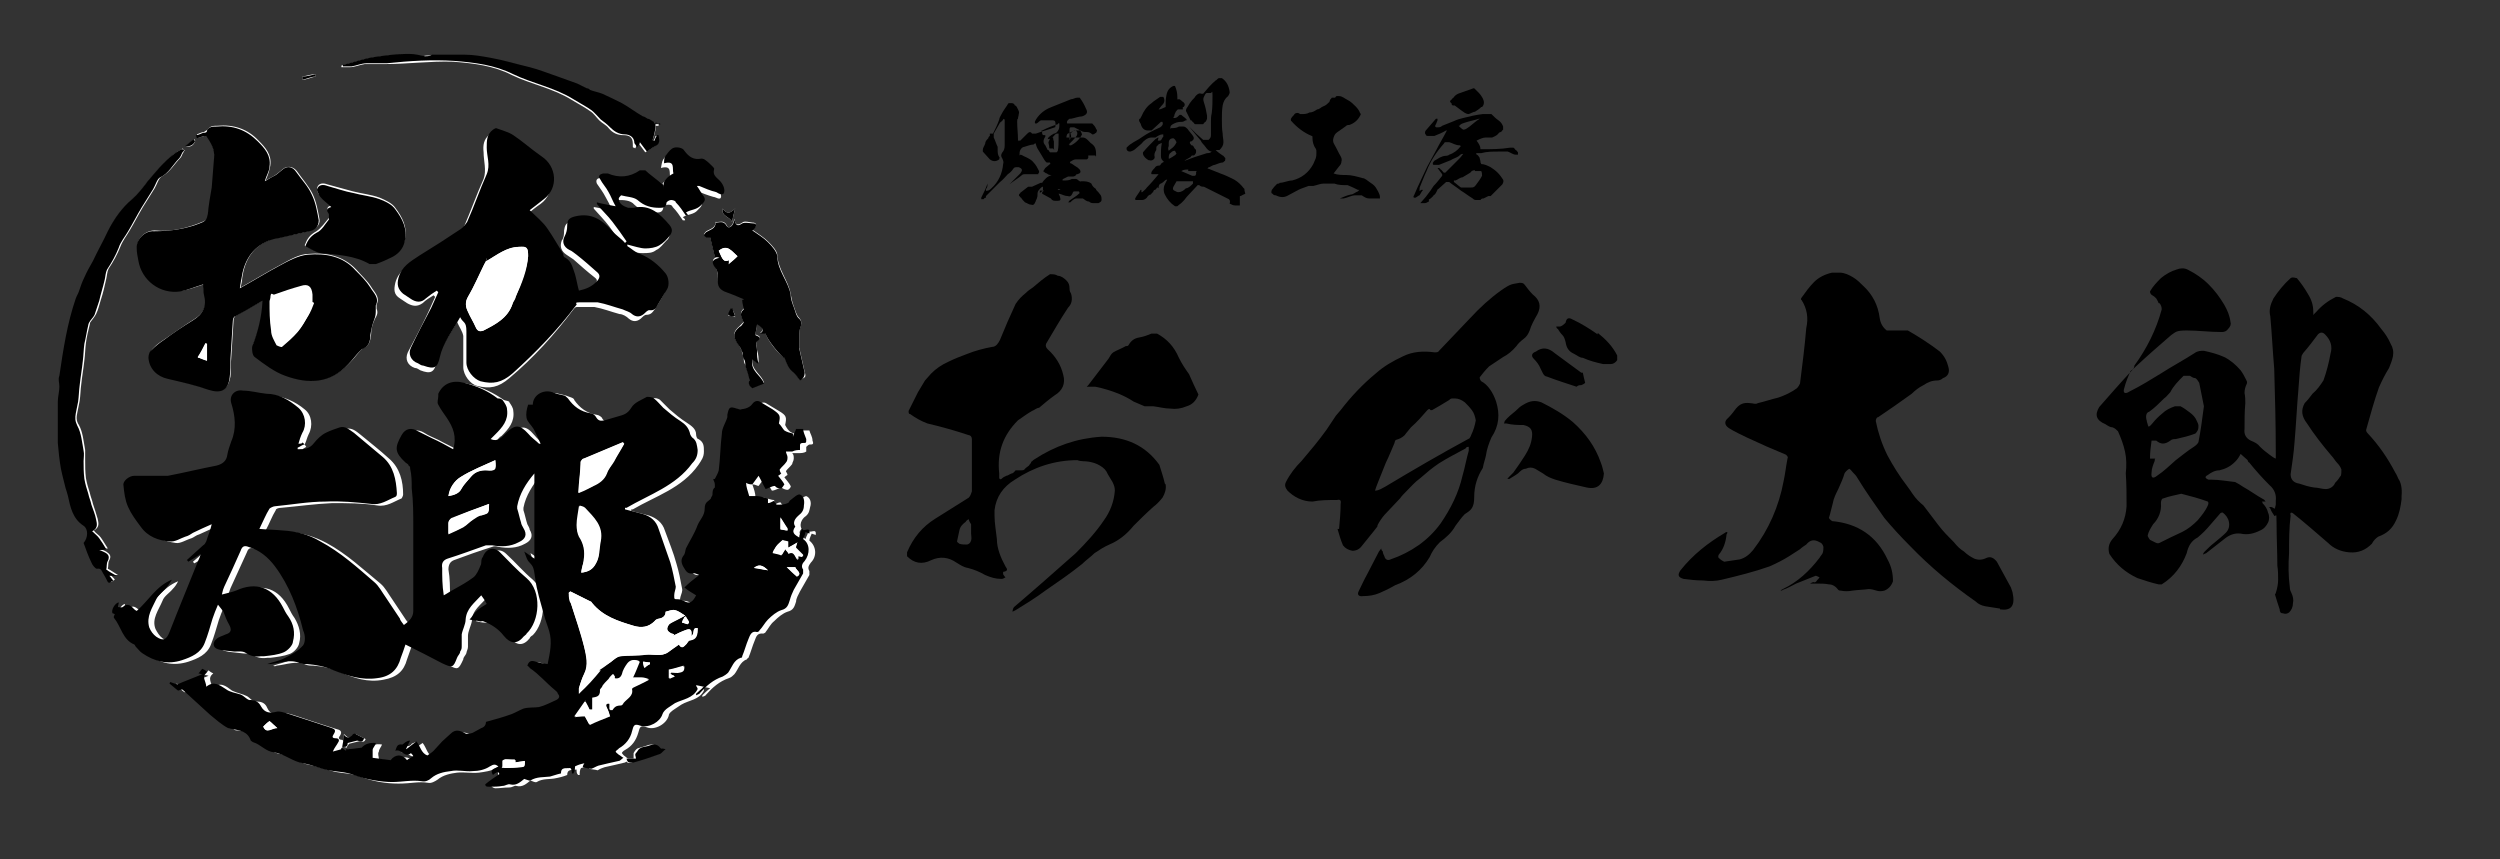 <?xml version="1.0" encoding="UTF-8"?>
<svg id="_レイヤー_1" data-name="レイヤー_1" xmlns="http://www.w3.org/2000/svg" xmlns:xlink="http://www.w3.org/1999/xlink" version="1.1" viewBox="0 0 320 110">
  <rect x="0" y="0" width="320" height="110" fill="#333333" stroke="none"/>
  <!-- Generator: Adobe Illustrator 29.2.1, SVG Export Plug-In . SVG Version: 2.1.0 Build 116)  -->
  <defs>
    <style>
      .st0 {
        fill: #4a6e9a;
      }

      .st1 {
        fill: none;
        stroke: #001f00;
        stroke-linecap: round;
        stroke-linejoin: round;
      }

      .st2 {
        fill: #fff;
      }

      .st3 {
        fill: #a7b4ce;
      }
    </style>
  </defs>
  <g>
    <path class="st3" d="M97.6-645.2c.9,0,9-4.2,5.9.7,6.8-1.3,9.5,1.3,12.8-3.5,5.5,2.3,3.3,1.7,10.9,9.8,1.1,1.8.5,3.2,7.9-1.1-2.5,5.4,1.7,4.3,8.9,14.4,5.3,3.5,49.8,9.2,48.7,10.7-6.6-3.9-24.7-7.1-28.7,1.9,8.4-10.5,6.9-1.1,1.8-8.1-1.1,2.8-22.3,4.4-24.2,0-2.2-5.9-25.8,1.4-29.1,1.6-8.5.8-12.9-7-14.7,1.9-7.1-5.6-18.8-1.5-19,.2-4.5-2.9-25-6.2-23.9-2.2-14.1-10.8-27.5-4.9-42.7-7.3-1.4,2-18.3,4.9-27.5,4-2.5,1.6-8.6-7.9-12.6-8.2-12.2,2.2-38.1,13.1-43.3,4.4-9.8,6.3-68.1,9.1-82.6,12.4-4.3,3.5-15.9,4.2-34.7.2.7-1.2-100.5-2.9-96.5,0,.5-1.7,32.5-3.4,43.8-6.9-1.8,4.4,33.9-2.4,46.6-3.6,17.6.5,54.1-7,54.4-6.4,9.5,4,18.4-.8,21.5-6-3.4-4.1,7.7,5.3,11.5,2.7-2.8-1.1,1.2.5,5.2-5.3,8.1-6.8,13.8-1.4,20.7-8.8,8.8,9.5,11,4.6,14.6,8.9-2.5-3.8-.9,3-1.9-2.1,6,4,4.2-2.1,11.4-8.6,8.7,1.4,22.3-1.1,24.8-2.3,9.2,5.1,20.1,1.6,28.7,8.2-.9-5.7,5.7-2.7,11.9-7.5,6.2-1,24.7-9.2,28-16.9,3.4-.2,4.4-1.7,13.6,8.3-2.1-1.5,3.7,6.2,5.8,2.6,7.5,8.1,14.7,3.9,14,7.8,2-8.6,26.3-2.1,28,4.1Z"/>
    <path class="st0" d="M110-643c2.4-2.9-1.5-8.3,8.5-1.7-.8-.9,0,8.5,2.3,3.3,1.5.2,1-6.3,5.3-2.4,6.1,8.7,11.2,4.8,14,4.6.4,7.9,4,13.6,11.9,18.4,5.6,5.7,42.4,10,44.3,3.8-.6,2.5-22.6-.8-23,3-1.8-2.8,3.9-6.5,3.1-3.2,1.4-2.3-22.4,1.8-27.6-.8-7.9-.4-26.7-5.6-33.4-6.8-3.7,6.1-3.7,4.3-11.6,4.6-8.9,2.3-12.5-.2-22.3,3.3-7.4-.5-22.4,1-29.6-6,2.2,4.4-15.9-.8-24.6-.9-16,5.3-31.5,7-38.9-.4-2,1.4-3.7,6.1-14.4,3.8-9.6-2-40.2.2-38.6,1.3-8.7-1.9-64.3,1.9-78.7,4.6-10,2.8-21.5,6.2-42,.8-1-1.2-93,2.7-93.9,2.1-2.2,3.3,29.9-4.8,44,1.2,3.8-5.5,32-8.3,49.5-6.4,14.2-5.9,45.7-7.3,57-8,5.8,1.3,9.4-7,15.4-3.5,4.3-1.2,7.1-.5,9.9-3.7-4.4-2.1,8.9-7.5,10.9-6.6-.6,1.7,14.6,0,16.7,0,.7-6.3,11.3,2.3,9.7-.5.4,7.3,6.4,0,7.7,4.7,0,0,2.5-8.4,8.7-4.2.7-5.7,24-1.8,27.6-11.8,4.1,4.2,14.4,8.6,16.2,10.9,9-1.5,16.6-7.6,15.4-12.7,11,7.7,28.5-11.6,27.3-13.1,11.4,2.8,12.7,2.4,18.7,2.4-3.2,8.4,3.4,9,6.6,14.9,5.8,3.2,10.4-1.5,13.7,1.8,4.9-8.3,26.4-2.4,34.2,3.1Z"/>
  </g>
  <g>
    <g>
      <path class="st1" d="M-65-987.4s-1.1,124.6-48.8,157.7c0,0-107.2,32.7-158.3,32.7"/>
      <path class="st1" d="M-64.7-987.5s-1.8,125.8-39.5,159.4c0,0-85.6,34.7-126.6,35.7"/>
      <path class="st1" d="M-64.5-987.5s-2.5,127.1-30.2,161.2c0,0-63.9,36.8-94.9,38.7"/>
      <path class="st1" d="M-64.2-987.5s-3.2,128.3-20.9,163c0,0-42.2,38.9-63.1,41.8"/>
      <path class="st1" d="M-63.9-987.6s-4,129.5-11.7,164.8c0,0-20.5,40.9-31.4,44.8"/>
      <path class="st1" d="M-63.7-987.6s-4.7,130.7-2.4,166.5c0,0,1.1,43,.3,47.8"/>
      <path class="st1" d="M-63.4-987.6s-5.4,131.9,6.9,168.3c0,0,22.8,45,32,50.8"/>
      <path class="st1" d="M-63.2-987.7s-6.1,133.1,16.2,170.1c0,0,44.5,47.1,63.7,53.9"/>
      <path class="st1" d="M-62.9-987.7s-6.8,134.3,25.4,171.8c0,0,66.2,49.2,95.4,56.9"/>
      <path class="st1" d="M-62.7-987.7s-7.5,135.5,34.7,173.6c0,0,87.8,51.2,127.1,59.9"/>
    </g>
    <path class="st1" d="M84-864.2s-11.4,44.1-104.8,56.9c0,0-12,2.7-30.5,6.8-3.7.8-7.6,1.7-11.8,2.6-31.8,7.8-62.8,16.8-95.8,19.6-2.5.4-5,.9-7.4,1.3-34.6,6.3-64.2,10.6-73.5,9"/>
    <path class="st1" d="M84.5-864.1s-7,47.4-84.5,60.8c0,0-4.6,1.2-12.4,3.1-2.6.6-5.5,1.4-8.8,2.2-7.8,1.9-14.8,3.9-22.6,5.4-2.1.5-4.3,1-6.5,1.5-2.1.5-4.3,1-6.4,1.5-2.2.5-4.4,1-6.6,1.6-36.6,9.9-72.6,26.9-111.2,22.3-4.9.4-8.6.5-10.6,0"/>
    <path class="st1" d="M85-864s-2.5,50.7-64.1,64.8c0,0-2.9.8-7.8,2.2-2.5.7-5.5,1.5-8.9,2.5-17.4,5.6-34.6,10.4-52.4,14.6-3,.7-5.9,1.4-8.9,2.1-30.8,2.8-57.8,28.8-87.9,26.7"/>
    <path class="st1" d="M85.5-864s1.9,53.9-43.8,68.8c0,0-3.2,1-8.5,2.8-2.7,1-5.4,2.1-8.1,3-2.7,1-5.4,1.9-8.1,2.9-21.7,5.2-42.4,16-64.2,21.9-3.1.8-6.2,1.6-9.4,2.2-7.4,2.4-53.3,20.6-60.3,22.6"/>
    <path class="st1" d="M86-863.9s6.3,57.2-23.4,72.8c0,0-3.5,1.4-9.1,3.7-6.3,2.1-12.5,4.7-18.7,7.4-3.1,1.4-6.1,2.8-9.2,4.3-21.5,10.7-42.5,20.7-63.2,30.5"/>
    <path class="st1" d="M86.5-863.8s5.1,28.6,3.8,51.7c0,2.1-.3,4.2-.5,6.2-.2,3.5-.8,6.6-2,9.5-1.1,2.9-2.7,5.4-4.6,7.7-4.1,5.6-10.1,7.6-15,10.3-2.2,1.2-4.5,2.4-6.9,3.7-6.6,3.8-13.4,7.5-19.9,11.5-2.2,1.4-4.3,2.8-6.4,4.2-4.9,2.8-7.9,6.8-12.9,9.8,1,0-32.6,19-31.7,19.4"/>
    <path class="st1" d="M87-863.8s7.2,30.1,12.3,54.5c.5,2.2.9,4.4,1.3,6.5,1.7,3.5,2.7,6.7,3.1,9.7,0,2.8-.2,5.6-.7,8.2-.5,2.7-1.2,5.3-2.1,7.9-8.8,20.9-22.8,42.9-11.4,66.8"/>
    <path class="st1" d="M87.5-863.7s9.6,32.9,21.5,58.6c1.7,3.7,3.5,7.3,5.3,10.6,2.5,1.9,4.3,3.9,5.8,6.1,1.4,2.2,2.5,4.5,3.2,6.9,4.8,13.4,31.8,59.1,43.8,68.1"/>
    <path class="st1" d="M88-863.7s13.5,39.6,34.6,67.1c1.4,1.8,2.9,3.6,4.3,5.4,4.2,4.1,7.2,8.1,12.6,11.6,2.2,1.8,4.5,3.5,6.6,5.4s4.1,3.9,5.8,6.1c2,2,4.4,4.2,7.4,6.3,8.8,6.6,43.3,31.1,60.4,30.5"/>
    <path class="st1" d="M88.5-863.6s28.4,73.6,78.3,92.6c0,0,64.1,38,106,37.2"/>
    <path class="st1" d="M89-863.5s32.9,76.9,98.6,96.6c0,0,81.1,29.5,130.6,29.1"/>
    <path class="st1" d="M89.5-863.5s37.3,80.2,119,100.6c0,0,97,20.4,154.2,20.4"/>
    <path class="st1" d="M149.2-900.3s-22.4,42.4-55.6,32.2"/>
    <path class="st1" d="M148.3-900.5s-27.6,39.2-54.7,31.6"/>
    <path class="st1" d="M147.4-900.8s-32.9,36-53.8,30.9"/>
    <path class="st1" d="M146.5-901s-38.1,32.8-53,30.3"/>
    <path class="st1" d="M145.7-901.3s-43.4,29.6-52.1,29.6"/>
    <g>
      <path class="st1" d="M-73.3-908.3c4.4,2.2,8.4,2.2,12.4,0"/>
      <path class="st1" d="M-75.2-899c5.3,2.9,10.3,1.9,15.7.5"/>
      <path class="st1" d="M-76.9-889.7c5,4.6,13,4.6,18.6,1"/>
      <path class="st1" d="M-79-880.5c7.1,3.4,15.1,4.4,22.1,1.6"/>
      <path class="st1" d="M-81.8-871.3c7.9,5.2,17.9,5.2,26.9,2.2"/>
      <path class="st1" d="M-85.9-862.3c9.9,6.2,21.9,7.2,33.4,2.9"/>
      <path class="st1" d="M-90.8-853.3c2.2,1.6,4.6,2.7,7.1,3.6,2.5.9,5,1.5,7.7,1.8,9.2.8,18.2,1.8,26.7-1.8"/>
    </g>
    <g>
      <path class="st1" d="M-91.5-841.1c6,2.2,12,3.2,18.3,3.6,2.1,0,4.2.2,6.3.2,5.9.2,12.9.2,18.9-2.2"/>
      <path class="st1" d="M-111.7-828.7c9.9,3.1,20.3,2.7,30.6,2.4,2.6,0,5.2-.2,7.7-.2,10.5-.6,21.5,1.4,32.7-.3"/>
      <path class="st1" d="M-134.5-818.7c18.9,4.1,38.8,1.5,58.7,2.5,2.8,0,5.7.4,8.5.7,11.4.5,22.4,2.5,33.4,1.2"/>
      <path class="st1" d="M-168.2-812.4c2.8.3,5.6.6,8.4.8,27,4.1,54.8,6.1,82.2,6.6,3,0,6.1,0,9.1,0,15.7-1.3,30.7,3.7,46.4,1.7"/>
      <path class="st1" d="M-204.9-806.8c12,2.7,25,3.7,37.1,4.8,3.3.3,6.6.6,10,.9,3.3.3,6.7.6,10,.8,3.3.3,6.7.5,10,.8,17.9,1.4,36.9,3.4,55,5,2.4,0,4.6.2,6.7.3s4.2,0,6,0,4.8,0,7.1,0c20-1.1,41,3.9,60.6.2"/>
      <path class="st1" d="M-234-799c19.1,3.9,37.1,2.9,55.6,6.6,2.9.4,5.8.7,8.7,1,17.3,1.9,34.6,3,51.7,5.1,3,.3,6,.5,8.9.8,14.6,1.3,27.8,2.1,37.7,2.2,2.3,0,4.6,0,6.9,0h6.8c25.7,0,50.7,2.1,77-1.5"/>
    </g>
    <g>
      <path class="st1" d="M66-834.9c2.8.2,5.5.5,8.1.8,2.7.3,5.3.5,8,.7,4,.2,7.7.2,11.5,0s7.6-.6,11.8-1.5"/>
      <path class="st1" d="M51.8-828.4c8.5,1.8,16.9,3.5,25.5,4.5,2.1.2,4.3.5,6.4.6,2.8,0,5.6,0,8.3,0s5.4,0,8-.2c5.1-1.7,11.1.3,15.6-1.8"/>
      <path class="st1" d="M37.7-821.4c12.2,3.5,24.3,6.5,36.4,8,3,.4,6,.7,9,.8,4.3-.2,8.7,0,13,0,2.2,0,4.3,0,6.4,0,2.8.2,5.7-.2,8.6-.7s5.9-1.2,8.8-1.5"/>
      <path class="st1" d="M21.5-815.9c16.2,6.6,33.2,11.7,50.9,13.5,3,.3,5.9.5,8.9.6,2.6,0,5.3,0,8,0h8.1c2.4.2,4.8.2,7.2,0,2.4,0,4.7-.3,7.1-.6,5.5-.7,9.5-1.7,14.1-2.1"/>
      <path class="st1" d="M3-812.3c23.1,12.2,48.1,18.2,73.5,20.8,3.9.3,7.9.4,12,.5,2.3,0,4.5,0,6.8,0,2.3,0,4.5,0,6.8,0h6.5c9.6.2,18.6-1.8,28.9-3.3"/>
      <path class="st1" d="M-14.2-808.4c5.4,3.1,10.9,5.8,16.5,8.3,2.8,1.2,5.6,2.4,8.5,3.5,14.2,4.5,27.2,10.5,42.6,12.8,2.3.5,4.7.9,7.1,1.3,4.7.8,9.5,1.3,14.3,1.6,2.4.2,4.9.3,7.4.4,2.5,0,5.1,0,7.7.2h6.6c2.2,0,4.4,0,6.6,0,3.3-.3,6.7-.5,10.1-.8,14.9-1.8,29.9-1.8,44.8-2.2"/>
      <path class="st1" d="M-30.6-803.7c16.7,10.6,34.7,16.6,53.3,23.3,3.2,1,6.4,2,9.6,2.9,13.1,3.6,26.9,6.4,40.7,7.3,5.6.4,11.5.6,17.6.6h9.2c2.7,0,5.4,0,8.1-.2,3.3-.2,6.5-.3,9.8-.5,22.3-1.8,44.3-1.8,66.3-2.9"/>
      <path class="st1" d="M-49.2-799.6c15.3,9.5,30.3,15.5,46.2,22.2,2.2.8,4.4,1.7,6.7,2.5,20.5,7.4,44.3,13.8,67.7,15.3,12.4.8,26,.9,39.7.4,2.7,0,5.5-.2,8.3-.3,3-.4,5.9-.7,8.9-1,26.8-3.6,52.8-1.6,79.6-3.3"/>
      <path class="st1" d="M-70.9-796.7c18,10.6,36,19.6,55.3,26.7,2.1.8,4.2,1.6,6.4,2.4,23.7,8.9,51.6,16.7,79,18.5,19.9,1.3,42.5.8,64.6-.6,3.2-.2,6.3-.4,9.4-.7,17.4-1.9,33.4-2.9,50.7-3.7,2.9-.3,5.9-.5,8.8-.6,8.8-.3,17.8,0,26.5-1.4"/>
      <path class="st1" d="M-89.7-792.5c18.8,9.4,35.8,20.4,55.7,27.6,1.9.8,3.9,1.6,5.9,2.4,28,11.3,62.5,21.9,96.2,24.1,27.8,1.8,60.3.4,90.5-2.1,2.3-.2,4.6-.4,6.9-.6,9.2-.9,18.4-1.6,27.6-2.4,3.1-.3,6.2-.5,9.2-.8,16.8-1.8,33.8-.8,50.4-5.2"/>
    </g>
    <path class="st1" d="M104.8-875.6s6,7.1,10.6,7.6"/>
    <path class="st1" d="M116.2-881.9s6.3,7.6,10.3,7.6"/>
    <path class="st1" d="M129-890s3.5,7.1,7.9,6.8"/>
    <path class="st1" d="M123.5-886.8s5.2,9,7.9,9"/>
    <path class="st1" d="M111-879.2s7.1,7.1,10.6,7.6"/>
  </g>
  <g>
    <path class="st2" d="M39,56.9h0c.2-.4.3-.9.5-1.3.6-1.1.4-2.5-.5-3.2-1.2-1-2.6-1.6-4.1-1.8-1,0-2-.3-3-.4s-1.7.7-1.5,1.6c.5,1.6.7,3.3,0,4.9-.2.5-.4,1.1-.5,1.7-.1.8-.6,1.2-1.4,1.4-2.1.4-4.1.9-6.2,1.3-.5,0-1,0-1.5,0-.9,0-1.9,0-2.8,0s-1.5.8-1.4,1.2c.1.9.2,1.9.6,2.8.4.9,1,1.7,1.6,2.5.9,1.2,2.3,1.7,3.7,1.9.6.1,1.3-.4,2-.6.3-.1.6-.4,1-.5.7-.3,1.5-.7,2.4-1.1-.3.8-.5,1.5-.7,2.2-.1.2-.2.4-.4.5-.7.7-1.4,1.3-2.1,1.9.1.1.1.2.2.2.5-.3,1-.6,1.6-1-.1.3-.2.5-.3.8-1.2,3.1-2.5,6.2-3.7,9.2-.4,1-.8,1.2-1.7.6-.4-.3-.7-.8-.9-1.2-.5-1.3.4-2.4.9-3.6.2-.6.9-1,1.3-1.5.3-.3.5-.6.7-1-2,.8-3,2.6-4.5,4-.1-.1-.2-.2-.3-.2-.5-.3-.9-.9-1.5-.3-.1.1-.4,0-.6,0,0-.2.1-.4.1-.6-.5.1-1,1-.8,1.4.1,0,.2.1.3.1,0,.2-.1.4-.1.5.9,1.1,1.1,2.8,2.6,3.4.1,0,.2.2.2.3.3.3.5.6.8.8,1.5,1.1,3.2,1.5,5.1.9,1.2-.4,2.4-.9,2.9-2.2.4-1,.7-2.1,1-3.1.2-.6.4-1.1.7-1.8.3.4.6.6.7.9.3.5.4,1.1.7,1.6.4.6.3,1-.4,1.3-.4.1-.8.3-1.2.6-.6.4-.5,1.1.2,1.3s1.4.2,2.1.3c.5.1,1.1,0,1.5.2.6.4,1.2.5,1.9.4h.4c.8-.1,1.7-.2,2.5-.5.5-.2,1.1-.8,1.2-1.4.3-1.1,0-2.2-.6-3.2-.3-.4-.5-.8-.7-1.2-1.3-2.6-3.4-3.3-6-2.1-.5.2-1.1.3-1.8.5.1-.5.2-.7.3-1,.7-1.5,1.4-3.1,2.1-4.6.2-.6.5-.6,1-.5,1.4.5,2.6,1.3,3.4,2.5,1.8,2.5,2.9,5.3,3.6,8.2,0,.6.2,1.5,0,1.9-.6.7-1.5,1.2-2.3,1.6-.7.4-1.5.5-2.3.8,0,.1.3.1.4,0,1.2-.1,2.5-.7,3.8-.1.3.1.6.1.9.1,1.2.1,2.3.3,3.4.8,1.8.8,3.6,1.4,5.6,1,1.7-.3,2.6-1.1,3-2.6.2-.6.4-1.1.6-1.7,1.6.8,3.1,1.6,4.7,2.4,1.2.7,1.3.6,1.9-.7,0-.3.3-.5.4-.8,0-.2.2-.5.2-.8,0-.5,0-1,0-1.4,0-.6.4-1.3.5-1.9,0-1.4,1.2-2.1,2-3.1.3.4.5.7.7,1.1-.5.4-1,.7-1.4,1-.3.3-.5.7-.8,1,.4.1.8.2,1.2.2s.3-.1.5,0c1.1.3,2,.9,2.7,1.9.8,1.1,1.7,1.1,2.5.1,0-.1.2-.3.4-.4,1.6-1.6,1.9-5.4,0-7.1-1.2-1-2.2-2.2-3.4-3.3-.8-.8-1.9-.5-2.2.6,0,.4,0,.8-.3,1.1-.3.5-.5,1.1-.9,1.5-.8.6-1.7,1.1-2.6,1.6-.4.2-.8.5-1.2.7,0-1.2,0-2.4-.2-3.5,0-.6.2-1,.7-1.2,1.6-.6,3.3-1.2,4.9-1.7.2-.1.5-.1.8,0,1.2.2,2.3.2,3.4-.4.8-.4,1.1-1,.6-1.8,0-.2-.2-.5-.3-.7-.2-.6-.3-1.2-.5-1.8,0,0,0-.2,0-.3.3-1.6,1.2-2.9,2.2-4.2v10.9c-.5-.3-.8-.6-1.3-.9.2.5.2,1,.5,1.2.5.7.7,1.4.9,2.2.2,1.5.7,3.1,1.1,4.6.2.7.5,1.4.7,2.2.4,1.4,0,2.7-.2,4.2-.5-.1-1.1-.1-1.5-.3-.6-.2-.9-.1-1.1.5,0,.1.2.2.3.3,1.2.8,2.2,1.8,3.2,2.8.2.1.3.3.4.5.2.4.2.6-.2.8-.7.3-1.5.7-2.2.9-.6.2-1.4.1-2,.2-.5.1-1,.5-1.5.7-1.1.4-2.2.7-3.3,1q0,.6-.6.8c-.4.2-.7.4-1.1.6-.3.1-.7.2-.9.1-.7-.3-1.3-.6-1.9,0-.4.4-.8.7-1.1,1-.4.4-.7.8-1.1,1.2-.3.2-.6.4-.8.6-.8-.2-.9-1.2-1.4-1.8-.5.3-.9.7-1.3,1,0,0,0,0,0-.1.2-.3.3-.7.5-1-.2,0-.4.1-.6.2,0,.1-.3.3-.4.3-.6-.1-.7.3-.9.8.8-.2,1.2,1,2,.3,0,.1.2.3.3.4-.3.2-.5.3-.8.5-.6-.8-1.6-.7-2.1,0-.8-.1-1.5-.2-2.3-.3,0-.4-.2-.7,0-1,0-.3.3-.6.4-.9q-1.2-.2-1.8.6c-.8.1-1.4.1-2,.2v.2c-.2-.1-.4-.3-.6-.4v.2c-.4.1-.7.2-1.1.3.2-.5.5-.8.7-1.2,0-.1-.2-.5-.3-.5-.5,0-.5-.3-.3-.5.4-.6,0-.8-.5-.9-1.9-.6-3.7-1.2-5.5-1.8-.4-.1-.9-.3-1.3-.2-.9.2-1.6.2-2-.7-.2-.5-.6-.8-1.3-.8s-.9-.5-1.3-.7c-.6-.3-1.3-.4-1.9-.7-.8-.6-1.5-1.2-2.5-.3-.1-.7-.7-1.3.1-1.9-.2-.1-.4-.2-.6-.4-.2.2-.3.4-.5.6q.2,0,.5.1c-1.2.5-2.3.9-3.2,1.3-.4-.1-.6-.2-.9-.3,0,.1-.1.2-.1.2.4.3.8.7,1.1.9.3,0,.5-.1.6-.1.4.3.8.7,1.2,1.1.8.7,1.5,1.4,2.3,2.1.3.3.7.6,1.1.9.4.3.8.5,1.2.8.1.1.3.1.5.1,1,.1,2,.3,2.4,1.5,0,.1.2.2.3.2,1,.3,1.6,1.2,2.7,1.3,1.3.2,2.4,1.2,3.7,1.4,1.1.2,2.2.6,3.3.9,1.1.2,2.2.2,3.2.6,1.6.6,3.2.9,4.9.9s2.5-.3,3.8-.1c.4.1.9-.2,1.2-.4.7-.6,1.7-.8,2.5-.9.9-.1,1.8.1,2.8,0,.7-.1,1.6-.2,2.2-.6.5-.3.7-.3,1.1,0-.4.3-1.2.4-.7,1.1.2-.1.4-.3.6-.4,0,.1,0,.2.2.3-.6.4-1.1.8-1.8,1.3,0,.1.3.3.5.3.6,0,1.1-.1,1.7-.1s.7-.3,1-.2c.8.2,1.3-.3,1.8-.7.3.1.6.3.8.2.8-.5,1.7-.3,2.5-.5.5-.1.9-.2,1.4-.4,0-.8.6-.6,1.2-.7,0,.3,0,.5.2.7h.2c0-.3,0-.7.2-.9.4-.1.8-.2,1.2-.4,0,.2-.2.4-.2.5.4.1.8.1,1.1.2.3-.2.6-.3.9-.4.9-.2,1.8-.4,2.6-.6.2-.1.4-.3.6-.4-.2-.1-.4-.2-.6-.4-.2-.1-.3-.3-.4-.4,0-.1.2-.3.4-.4.9-.5,1.4-1.2,1.7-2.2.2-.8.3-1,1.1-.7,1,.4,2.5-.4,2.8-1.5,0-.3.4-.6.7-.8.3-.2.6-.4.9-.6,1-.6,2.3-.6,2.9-1.8,0-.1,0-.3-.2-.5.4.1.7.1,1,.2-.4.3-.7.6-1,.9,0,.1,0,.1,0,.2.2-.1.4-.1.5-.3.8-.9,1.7-1.7,2.9-2.1.3-.1.5-.3.7-.5.5-.6.7-1.6,1.6-1.9,0,0,0-.1.2-.2.3-.7.5-1.5.8-2.2.2-.5.3-1,1.1-.9,0,0,.3-.1.3-.2.4-.5.6-1,1.1-1.4.5-.5,1.1-1,1.7-1.2.8-.2.9-.7,1.1-1.3,0-.4.3-.9.5-1.3.4-.7.8-1.4,1.2-2.1,0-.1,0-.4,0-.5-.3-.5,0-.8.2-1.1.8-.8.7-2.1-.2-2.8,0-.3.2-.6.3-.9.2.1.4.1.5.2.2-1.1-.9,0-.9-.7,0,.5-.3.8-.4,1.2-.5-.4-1.1-.7-.5-1.3h0c-.4-.8.3-1.5.5-1.6.5-.4.5-.8.6-1.2.2-.6,0-1.2-.5-1.4-.2,0-.8.4-1.2.7,0,0-.2.3-.4.4-.5,0-1,.2-1.4.2,0-.2-.2-.3-.3-.5-.3,0-.5.2-.8.3,0-.3,0-.5,0-.6-.5,0-1-.3-1.4-.3-.4,0-.8,0-1,0,0-.6-.2-1.1-.4-1.7.4,0,.6.2.8.2.3-.4.5-.7.8-1.1.3.7.6,1.2.9,1.7.4,0,.8-.3,1.2-.4.3.2.6.3.8.3s.5-.4.4-.5c-.2-.4-.5-.7-.8-1.1,0,0,.2-.2.4-.3,0-.2-.2-.4-.2-.5.2-.3.5-.5.8-.9,0-.2.2-.4.2-.7s0-.5-.2-.7c.3,0,.6,0,.8,0,.3,0,.7,0,1-.2,0,0,0-.4,0-.6,0,0,.3-.3.4-.3.4,0,.6,0,.4-.5,0-.5-.3-.9-.4-1.3h-.9c0,.3-.3.7-.4,1.1h0v-.5c-.4-.2-.8-.2-1.1-.4-.3-.2-.5-.5-.7-.9.2-1,.2-1.2-.8-1.8s-1-.6-1.5-.9c-.4-.3-.8-.2-1.1.2-.4.5-1.4.8-2,.6-.9-.3-1-.2-1.2.8,0,0,0,.2,0,.3-.2.7-.6,1.4-.7,2.1-.2,1.6-.3,3.1-.4,4.7,0,.4-.3.7-.5,1.1q0,0-.2,0c0,.2.2.5.2.7v.4c-.5.2-.3.6-.3.9s0,.4-.2.5c-.3.5-.8.9-.8,1.3,0,.8-.7,1.4-.9,2.1-.4,1-1,2-1.5,3,0,.3,0,.7-.3.9-.4.5-.3,1,0,1.5.2.4.5.9,1.2.8.2,0,.5.1.8.2-.7.6-1.3,1.2-1.9,1.6.5.4,1,.7,1.5,1-.4.8-.9,1.1-1.6.7-.2-.1-.5-.2-.8-.2-.5,0-.5-.1-.4-.5s.3-.7.2-1.1c-.2-1.1-.4-2.1-.7-3.1-.4-1.5-1-2.9-1.5-4.3-.3-1-1.1-1.6-2-1.9-.8-.2-1.5-.4-2.3-.6q0,0,0-.2c0,0,0,0,.2,0,2.9-1.7,6.3-2.7,8.4-5.7.4-.6.7-1,.7-1.7s0-1.2-.7-1.6c-.2,0-.3-.4-.3-.6,0-.7-.6-1.1-1.2-1.5-.8-.5-1.5-1.1-2.2-1.7l-1.2-1.2c-.2-.2-.7-.3-.9-.2-.7.4-1.6.8-2,1.4-.4.8-1,.9-1.7,1.1-.6.2-1.1.3-1.7.5-.5.2-.8,0-1.1-.4,0-.2-.5-.5-.7-.5-1.3-.2-2.2-.9-2.9-1.9,0-.2-.3-.3-.6-.4-.5-.2-.9-.3-1.4-.4-1.2-.4-2.4.4-2.5,1.6-.2,0-.6,0-.6,0,0,.6-.3,1.2-.2,1.7,0,.5.7.9.9,1.4.4.6.6,1.3.9,1.9,0,0-.2,0-.2,0-.5-.4-1-.8-1.4-1.3-1.1-1.3-1.8-1.3-2.9,0-.5.5-1,1-1.9.7.2-.3.4-.5.6-.6.9-.9,1.7-1.8,1.5-3.2,0-.4-.3-.8-.5-1.1,0-.2-.5-.2-.7-.3-1.3-.9-2.7-1.6-4.3-2-1.5-.4-2.6,0-3.3,1.4,0,0,0,.2,0,.3,0,.4,0,.8,0,1.1.3.6.7,1.1,1.1,1.7.7,1.2,1.3,2.4.8,4-.9-.5-1.8-.9-2.7-1.4-.6-.3-1.2-.5-1.8-.9-.8-.5-1.6-.4-2.1.5-1,1.7-.9,2.2.5,3.5,0,0,.3.3.4.4,0,0,.2.3.2.4,0,.8,0,1.7.2,2.5,0,1.7,0,3.3.2,5,0,1.6,0,3.1,0,4.7v2.3c0,1.2,0,2.5,0,3.7s-.6,1.3-1.2,1.8c-.2-.3-.3-.6-.5-.8-.6-.9-1.2-1.8-1.8-2.7-.5-.7-.9-1.5-1.5-2-2.2-1.8-4.3-3.8-6.9-5.2-1.5-.8-3.1-1.3-4.8-1.4-.9,0-1.9-.1-3-.2.5-.9.8-1.8,1.3-2.6,0-.2.4-.3.7-.3,2.2-.2,4.3-.5,6.5-.6,1.9,0,3.9,0,5.8.3,1.2.2,2.1-.5,3.1-.9,0,0,.2-.3.2-.5,0-1.7-.4-3.4-1.8-4.6-1.2-1.1-2.5-2.1-3.7-3.1-.5-.4-1.1-.9-1.8-.7-.6.2-1.3.3-1.8.7-.6.3-1.1.8-1.5,1.3-.6.7-1.3.8-2.1.8,0,0,0,0,0-.2-.3,0,0-.1.3-.3ZM84.9,24.3c-1-.7-1.8-1.3-2.7-1.9-.2,0-.5-.2-.7,0-1.3.9-2.7.9-4.1.4-.2,0-.4-.2-.6,0-.3,0-.6.2-.4.7.4.6.8,1.1,1.1,1.7.3.5.6,1.1.9,1.8-1-.2-1.7-.4-2.4-.5,0,0,0,.2,0,.2.7.8,1.4,1.5,2,2.3s1.2,1.7,1.8,2.5l-.2.2c-.6-.5-1.2-1-1.7-1.6-1.3-1.4-2.6-2.3-4.7-1.8-.8.2-.9.6-1,1.2,0,.4,0,.9-.3,1.3-.3.8,0,1.4.6,1.8.3.2.6.4.9.6.9.8,1.8,1.6,2.7,2.3.4.3.4.5,0,1-.6.8-1.5,1-2.4,1.3-.2-.8-.3-1.5-.5-2.1-.3-.8-.4-1.6-1.2-2.1,0,0-.2-.3-.3-.5-.6-1.1-1.2-2.2-2-3.2-.6-.9-1.5-1.6-2.3-2.4.6-.5,1.2-1,1.8-1.4,1.9-1.4,1.7-4.2-.3-5.5-1.2-.8-2.4-1.8-3.6-2.7-.7-.4-1.5-.7-2.2-.9,0,0-.3,0-.4.2-.8.6-.9,1.4-.8,2.3,0,1.1.4,2.3,0,3.4-.9,2-1.6,4-2.5,6.1-.2.4-.4.7-.8.9-1.7,1.1-3.5,2.2-5.3,3.4-1.1.7-2.3,1.4-2.7,2.9-.2.9-.2,1.5.6,2,.3.2.6.4.9.6.7.4,1.3.5,2,0,.4-.4.9-.7,1.4-1q0,0,.2.2c-.3.7-.6,1.3-.9,2-.8,1.7-1.7,3.4-2.6,5.1-.4.9,0,1.7.9,2,.3,0,.5.2.7.3,1.3.5,1.8.3,2.1-1.1.4-1.9,1.6-3.3,2.6-5.1.3.7.7,1.2.8,1.8,0,1.3,0,2.7,0,4,0,1,.9,2.2,1.8,2.4,1.6.4,2.7.2,4.1-1,3.1-2.6,5.8-5.6,8.2-8.8,0,0,.2-.3.4-.3.8,0,1.6,0,2.3,0,1.1.2,2.1.6,3.2.9.4,0,.9.3,1.2.6.5.4,1,.4,1.5,0,.2-.2.5-.5.7-.5.6,0,.8-.3,1.1-.7.4-.6.8-1.3,1.2-2,.3-.5.2-1.5-.2-2-.9-1.1-1.9-2-3.3-2.5-.6-.2-1.1-.7-1.6-1,0,0,0,0,0-.2.8.2,1.5.5,2.3.5s1.3,0,1.8-.4c.5-.2.9-.8,1.3-1.2.5-.4.5-.9,0-1.4-1.2-1.5-2.4-2.8-4.6-2.2-.2,0-.5,0-.7,0-.6-.2-1.1-.5-1.2-1.2,0,0,.2-.5.3-.4.7,0,1.6,0,2.1.6.8.8,1.8.9,2.8,1,.4,0,.8,0,.9-.6,0-.2.4-.4.6-.4s.5,0,.6.3c.5.5.9,1.1,1.3,1.7h.3c0-.2-.2-.3-.3-.4.6-.4,1.4-.3,1.9-.9.6-.6.7-.7.2-1.4-.3-.3-.5-.7-.7-1.1q.2,0,.3,0c.7.3,1.5.6,2.2.8.3,0,.9.5,1,0,0-.5-.3-1.1-.6-1.5-.4-.4-.9-.7-.7-1.4,0,0,0-.3-.2-.4-.3-.3-.6-.5-.9-.8s-.3-.2-.5-.2c-1,.2-1.7-.2-2.2-1-.2-.3-.9-.5-1.3-.4s-.7.5-1,.9c-.2.3-.2.7-.3,1.1,1.5-.4,1,.7,1.2,1.2-.3.3-.8.5-1,.8.2.4.2.9,0,1.4ZM26,36.4c0,0,.1,0,.1.2,0,.3,0,.7.1,1,.4,1.5-.1,2.5-1.4,3.3s-2.5,1.7-3.7,2.5-1.1.8-1.6,1.3c-.2.2-.4.7-.4,1,.1,1.4,1.1,2.4,2.5,2.7,1.8.4,3.5.9,5.2,1.4,1.6.5,2.4,0,2.7-1.6.1-.8,0-1.6.1-2.4.1-1.6.2-3.2.3-4.8,0-.2.1-.5.3-.6,1.1-.7,2.3-1.3,3.5-2,0,2.1-.6,4-1.3,5.8,0,.4,0,1.2.3,1.4,1.2.9,2.5,1.8,3.9,2.4,2.9,1.1,5.7,1,8.1-1.5.5-.5.9-1,1.4-1.6,0,0,.2-.2.3-.3.9-.3,1-1,1.1-1.8,0-.7.2-1.4.5-2,.3-.5.4-.8.2-1.3,0-.2,0-.4,0-.5.5-1-.3-1.6-.7-2.3-.5-.8-1.3-1.5-1.9-2.2-1.7-1.8-3.9-2.2-6.1-2-1.2,0-2.5.8-3.6,1.4-1.7.9-3.3,1.9-5.1,2.9.1-.5.2-.9.2-1.2.3-2.2,1.3-4,3.5-4.9.4-.2.8-.3,1.2-.3,1.3-.3,2.7-.5,4-.9.7-.2,1.3-.7,1.2-1.4-.2-1.1-.4-2.3-.9-3.3s-1.3-1.9-2-2.9c-.4-.5-1-.7-1.6-.4-.3.2-.6.5-1,.8s-.9.5-1.4.8c.3-.7.5-1.3.6-1.9.2-1.4-.6-2.3-1.5-3.2-1.4-1.5-3.2-2.1-5.3-1.9-.5,0-.9,0-1.2.5-.1,0-.3.2-.5.3-.3,0-.6.2-.9.3,0,0,.1.3.1.4.4,0,.8-.2,1.2-.3.5.8,1,1.7,1,2.8-.1,1.3-.1,2.5-.3,3.8-.1,1.1-.4,2.3-.5,3.4,0,.6-.3.9-.8,1.1-1.9.8-4,1.3-6.1,1.1-1.2,0-2.3,1-2.2,2.2,0,.5.1,1,.2,1.5.4,2.6,2.8,4.4,5.4,4,1-.1,1.9-.5,2.9-.8ZM95.2,38.3c0,.4.2,1,0,1.2-.7.6-.2,1.1,0,1.7l-.5.5c-.9.8-.9,1.2-.3,2.2.2.3.4.6.5.9s.2.7.3,1c0,.3,0,.6.2.9.2.6.6,1.3.5,1.9s.2.8.4,1c.5-.2,1-.4,1.5-.6-.3-1.1-1.7-1.6-1.5-3.1.3.2.4.4.6.5h.2c0-.5,0-1-.2-1.6,0-.4-.2-1,0-1.2.7-.5.2-.6-.2-.8,0-.4.2-.8.2-1.4.9.6.9.8.4,1.2h.7c0,.7,2,3.2,2.4,3.1.3.6.5,1.3,1.2,1.9.2.2.5.6.8,1,.7-.3.8-.3.6-1-.2-1-.5-2.1-.7-3.1,0-.7,0-1.4,0-2s.6-1.1,0-1.8c-.4-.4-.5-1-.7-1.5s-.3-1.1-.4-1.6c-.3-1.7-1.6-3.1-1.7-4.9,0-.6-.7-1.3-1.2-1.8s-1.3-1-2-1.5c.6-.4.6-.8.2-.9-.5,0-1.2-.3-1.5,0-.6.4-.9.3-1-.5-.2,1-.8,1.4-1,.8-.4-.7-.9-.3-1.4-.4,0,.8-.7.9-1.2,1.2,0,0-.3.3-.3.4s.2.2.3.3.3,0,.5,0c.2.8.4,1.6.6,2.5,0,0,.2,0,.6,0-.8.2-1.1.5-.6,1.2.3.4.4,1.1.4,1.6,0,.8.2,1.2.8,1.5,1,.3,1.9.6,2.7,1ZM23.7,19.2c-.1,0-.2,0-.3-.2-1.8,1-3,2.6-4.3,4.1-.7.8-1.2,1.7-2,2.3-1.3,1.2-2.4,2.5-3.1,4.1-.6,1.3-1.3,2.5-1.9,3.8-.4.7-.7,1.4-1.1,2.1-.3.6-.4,1.2-.7,1.8-.1.3-.3.6-.4.9-1.1,3.2-1.6,6.6-2.1,9.9,0,.4,0,.9,0,1.4s-.2,1.3-.2,1.9c0,.9,0,1.9,0,2.9s0,1.6,0,2.4c0,1.1.3,2.2.4,3.3.1.4.2.8.3,1.3.1.4.2.8.3,1.2.1.3.3.7.3,1,.3,1.5.6,2.9,2,3.8.6.4.6,1.5,0,2.2.3.8.6,1.7,1,2.5.2.3.5.9.7.8.6-.1.6.3.8.6.2.4.4.8.6,1.1,0,.1.1.1.2.1.2-.1.3-.2.5-.3-.1-.2-.3-.3-.5-.6h.9c-.5-.3-.9-.6-1.3-.8.1-.4,0-.8.2-1.1.3-.6,0-.8-.4-1.1-.2-.1-.4-.2-.7-.3.3-.1.5-.1.9-.1-.4-.6-.6-1-.9-1.4-.2-.3-.6-.5-.9-.9.8-.4.6-1,.5-1.5-.2-.7-.4-1.3-.6-1.9-.1-.5-.3-.9-.4-1.4-.2-.6-.4-1.3-.5-1.9-.1-.8-.1-1.5-.1-2.3v-1.3c-.2-1.1-.3-2.3-.8-3.2-.4-.6-.3-1.1-.2-1.6s.2-1,.3-1.5c.1-.7.1-1.4.2-2.1.1-1,.3-2.1.4-3.1.1-.7.1-1.5.2-2.2.1-.8.3-1.6.5-2.4,0,0,0-.2.1-.3.2-.3.5-.6.7-1,.3-.6.4-1.2.6-1.8.3-.9.5-1.8.7-2.7.1-.4.1-.9.3-1.3.6-.9,1.1-1.8,1.5-2.8.3-.8.8-1.4,1.2-2.1.6-1,1.1-2,1.7-3,.5-.8,1-1.6,1.5-2.4.3-.5.5-1.3.9-1.5,1.1-.6,1.6-1.6,2.4-2.4.2-.2.2-.5.4-.7-.1,0,0-.1.2-.3ZM39.1,31.5c.7.3,1.3.7,1.9.7,2.2,0,4.3.2,6.3,1.4.2,0,.6.2.8,0,.7-.2,1.3-.5,1.9-.8.9-.4,1.5-1.1,1.8-2.1.4-1.6-.3-2.9-1.2-4.1-.4-.6-1.3-1-2-1.3-1.1-.4-2.2-.5-3.4-.8-1.1-.3-2.2-.6-3.3-.9-.5-.2-1.1-.2-1.3.4,0,.3,0,.8.4,1,.4.5.9.8,1.4,1.3-.7.2-.5.5-.3.9s.3.6,0,.7c-.5.6-1,1.3-1.6,1.7-.9.5-1.2,1-1.5,1.8ZM83.9,16.1c0,0,.3,0,.4,0v-.2c-.3,0-.5,0-.8,0q0,0,0-.2c-.3,0-.5-.3-.8-.4-.2,0-.4-.2-.6-.3-.9-.6-1.8-1.2-2.7-1.7-.8-.5-1.7-.9-2.5-1.2-.5-.2-1.1-.3-1.6-.5,0,0-.3,0-.4-.2-.4-.2-.8-.4-1.2-.6-.8-.3-1.6-.6-2.5-.9-1.2-.4-2.4-.8-3.6-1.2-1.6-.5-3.3-.9-5-1.2-1.1-.2-2.2-.4-3.3-.4-1.4,0-2.8,0-4.2,0s-.6.2-.9.2c-.8,0-1.5-.3-2.3-.3-1.4,0-2.8.2-4.2.4-1.3.2-2.7.7-4,1v.2c.4,0,.7,0,1.1,0,.6,0,1.2-.3,1.9-.4.8,0,1.7,0,2.6,0,2.9,0,5.8-.4,8.7-.3,2.6.2,5.2.5,7.5,1.7,2.5,1.2,5.3,1.7,7.7,3.2.8.5,1.6.9,2.3,1.4.5.3.8.8,1.2,1.2s.9.6,1.2,1c.5.6,1.1.9,1.9.9s1.2.3,1.2,1.1,0,.3.3.6c.2-.3.2-.4.4-.7.3.4.6.8.9,1.2.3-.2.6-.4.9-.6.2-.2.6-.3.6-.5,0-.3,0-.6,0-1h-.2c0,.2-.2.5-.3.7,0,0-.2,0-.3,0,.3-.2.5-.9.6-1.5ZM80.1,97.1c0,.6.4.6.7.5,1.1-.4,2.3-.7,3.4-1.1.3-.1.5-.4.7-.6-.3-.1-.6-.1-.7-.2-.5-.6-1.1-.4-1.6-.2-.3.1-.7.2-1,.3-.2.1-.4.4-.5.6,0,.2,0,.4,0,.7h-1.1ZM44,94c0,.6,0,1.1,0,1.6,0,0,.3.1.4.1,0-.2.2-.4.3-.5.4-.1.8-.2,1.2-.3.3-.1.7.3.9-.3-.4-.2-.8-.4-1.2-.6,0,0-.2.1-.3.2-.4.2-.7.4-1.2-.2ZM94.1,26.7c-.8.7-1,.7-1.6,0-.2,1,.9,1,1.2,1.7.1-.5.2-1,.4-1.7ZM38.7,9.8c0,0,0,.2,0,.4.6,0,1.1-.3,1.7-.4,0,0,0-.2,0-.3-.6,0-1.1.2-1.7.3ZM93.8,39.6c0,0-.2,0-.3,0,0,.3-.2.5-.3.8.3,0,.5,0,.9.2,0-.4-.2-.6-.3-.9ZM25,18c0,0-.1,0-.1-.2-.4.3-.7.6-1.1.9.6.2,1-.1,1.2-.7Z"/>
    <path d="M39,56.9c-.3,0-.6.3-.9.4,0,0,0,0,0,.2.8,0,1.5,0,2.1-.8.4-.5.9-1,1.5-1.3s1.2-.5,1.8-.7c.7-.2,1.2.3,1.8.7,1.2,1,2.5,2.1,3.7,3.1,1.4,1.2,1.7,2.9,1.8,4.6,0,.2,0,.4-.2.5-1,.4-1.9,1.1-3.1.9-1.9-.2-3.9-.4-5.8-.3-2.2,0-4.4.4-6.5.6-.2,0-.6.2-.7.3-.5.8-.8,1.6-1.3,2.6,1.1.1,2,.1,3,.2,1.7.1,3.3.5,4.8,1.4,2.6,1.4,4.7,3.3,6.9,5.2.6.5,1,1.3,1.5,2,.6.9,1.2,1.8,1.8,2.7,0,.2.3.5.5.8.7-.5,1.2-1,1.2-1.8,0-1.2,0-2.5,0-3.7v-2.3c0-1.6,0-3.1,0-4.7,0-1.7,0-3.3-.2-5,0-.8,0-1.7-.2-2.5,0-.2,0-.3-.2-.4,0-.2-.3-.3-.4-.4-1.4-1.3-1.4-1.9-.5-3.5.5-.9,1.3-1,2.1-.5.6.3,1.2.6,1.8.9.9.4,1.8.9,2.7,1.4.5-1.6,0-2.8-.8-4-.4-.6-.8-1.1-1.1-1.7-.2-.3,0-.7,0-1.1s0-.2,0-.3c.6-1.3,1.8-1.8,3.3-1.4,1.6.4,3,1,4.3,2,.2,0,.5,0,.7.3.2.3.5.7.5,1.1.2,1.4-.6,2.3-1.5,3.2-.2.2-.4.4-.6.6.9.4,1.4-.2,1.9-.7,1.2-1.2,1.8-1.2,2.9,0,.4.5,1,.9,1.4,1.3,0,0,.2,0,.2,0-.3-.7-.6-1.3-.9-1.9-.3-.5-.8-.9-.9-1.4s0-1.1.2-1.7c0,0,.4,0,.6,0,0-1.2,1.3-2,2.5-1.6.5.2.9.3,1.4.4.2,0,.4.2.6.4.7,1,1.6,1.7,2.9,1.9.3,0,.6.3.7.5.3.5.6.5,1.1.4.6-.2,1.1-.3,1.7-.5.7-.2,1.2-.3,1.7-1.1.4-.7,1.3-1,2-1.4.2,0,.7,0,.9.2.4.3.8.8,1.2,1.2.7.6,1.4,1.2,2.2,1.7.6.4,1,.8,1.2,1.5,0,.2.2.5.3.6.6.4.6,1,.7,1.6,0,.7-.2,1.2-.7,1.7-2.1,2.9-5.5,4-8.4,5.7,0,0,0,0-.2,0,0,0,0,0,0,.2.8.2,1.6.4,2.3.6,1,.3,1.7.9,2,1.9.5,1.4,1,2.9,1.5,4.3.3,1,.5,2.1.7,3.1,0,.3-.2.7-.2,1.1,0,.5,0,.5.4.5s.5.1.8.2c.8.5,1.2.1,1.6-.7-.5-.3-1-.6-1.5-1,.5-.5,1.1-1,1.9-1.6-.3-.1-.6-.3-.8-.2-.7.1-.9-.3-1.2-.8-.3-.5-.4-1,0-1.5.2-.2.2-.6.3-.9.5-1,1.1-1.9,1.5-3,.3-.7.9-1.2.9-2.1s.5-.9.8-1.3c0-.2.2-.3.2-.5,0-.3,0-.7.3-.9,0,0,0-.3,0-.4,0-.3-.2-.5-.2-.7q0,0,.2,0c.2-.4.4-.7.5-1.1.2-1.6.2-3.1.4-4.7,0-.7.5-1.4.7-2.1,0,0,0-.2,0-.3.2-1,.3-1.1,1.2-.8.6.2,1.6,0,2-.6.3-.4.7-.5,1.1-.2.5.3,1,.6,1.5.9,1,.7,1,.8.8,1.8.3.3.5.7.7.9.3.2.7.3,1.1.4v.5h0c0-.4.3-.7.4-1.1h.9c0,.3.2.8.4,1.3,0,.5,0,.5-.4.5s-.4.2-.4.3c0,.2,0,.6,0,.6-.3,0-.6,0-1,.2-.3,0-.6,0-.8,0,0,.2.2.5.2.7s0,.5-.2.7c-.2.3-.5.5-.8.9,0,0,0,.3.2.5-.2.2-.4.3-.4.3.3.4.6.7.8,1.1,0,0-.3.5-.4.5-.3,0-.6,0-.8-.3-.4,0-.8.3-1.2.4-.3-.5-.5-1-.9-1.7-.3.4-.5.7-.8,1.1-.2,0-.5,0-.8-.2,0,.5.2,1,.4,1.7.2,0,.6,0,1,0s.9.2,1.4.3c0,0,0,.3,0,.6.3,0,.5-.2.8-.3,0,.2.2.3.3.5.5,0,1,0,1.4-.2.2,0,.2-.3.4-.4.4-.3.9-.8,1.2-.7.5.2.6.8.5,1.4,0,.5-.2.9-.6,1.2-.2.2-1,.8-.5,1.5h0c-.6.8,0,1.1.5,1.4,0-.4.2-.7.4-1.2,0,.7,1.1-.4.9.7-.2-.1-.3-.1-.5-.2,0,.3-.2.6-.3.9.9.6.9,1.9.2,2.8-.3.3-.5.7-.2,1.1,0,.1,0,.3,0,.5-.4.7-.8,1.4-1.2,2.1-.2.4-.4.9-.5,1.3-.2.6-.3,1.1-1.1,1.3-.6.2-1.2.7-1.7,1.2-.4.4-.7,1-1.1,1.4,0,.1-.2.2-.3.2-.7-.2-.9.4-1.1.9-.3.7-.5,1.5-.8,2.2,0,.1,0,.2-.2.2-.9.3-1.1,1.2-1.6,1.9-.2.2-.5.4-.7.5-1.2.4-2.1,1.2-2.9,2.1,0,.1-.3.2-.5.3,0-.1,0-.1,0-.2.3-.3.7-.6,1-.9-.4-.1-.6-.1-1-.2,0,.2.2.3.2.5-.6,1.2-1.9,1.3-2.9,1.8-.3.2-.6.4-.9.6-.3.2-.6.5-.7.8-.3,1-1.7,1.8-2.8,1.5-.8-.3-.9-.1-1.1.7-.2.9-.8,1.7-1.7,2.2,0,.1-.3.2-.4.4,0,.1.3.3.4.4.2.1.4.3.6.4-.2.1-.4.4-.6.4-.9.2-1.8.4-2.6.6-.3.1-.6.3-.9.4-.3,0-.7-.1-1.1-.2,0-.1,0-.2.2-.5-.5.1-.8.2-1.2.4,0,.2,0,.6-.2.9h-.2c0-.2,0-.5-.2-.7-.5.1-1.2-.2-1.2.7-.5.1-1,.3-1.4.4-.8.1-1.7,0-2.5.5,0,.1-.5-.1-.8-.2-.5.4-1,.9-1.8.7-.3-.1-.6.2-1,.2-.5.1-1.1.1-1.7.1s-.4-.2-.5-.3c.6-.5,1.2-.9,1.8-1.3,0-.1,0-.2-.2-.3-.2.1-.4.2-.6.4-.5-.8.3-.8.7-1.1-.4-.3-.6-.3-1.1,0-.6.4-1.4.6-2.2.6-.9.1-1.9-.2-2.8,0-.9.1-1.8.3-2.5.9-.3.3-.8.5-1.2.4-1.3-.2-2.5.1-3.8.1s-3.3-.3-4.9-.9c-1-.4-2.1-.4-3.2-.6-1.1-.2-2.1-.7-3.3-.9-1.3-.2-2.4-1.2-3.7-1.4-1.1-.1-1.7-1-2.7-1.3,0,0-.2-.1-.3-.2-.4-1.2-1.4-1.3-2.4-1.5-.2,0-.3-.1-.5-.1-.4-.2-.8-.5-1.2-.8-.4-.3-.7-.6-1.1-.9-.8-.7-1.5-1.4-2.3-2.1-.4-.4-.8-.7-1.2-1.1-.1-.1-.3,0-.6.1-.3-.2-.7-.6-1.1-.9,0-.1.1-.2.1-.2.3.1.5.2.9.3.9-.4,2-.8,3.2-1.3-.2,0-.3-.1-.5-.1.2-.2.3-.4.5-.6.2.1.4.2.6.4-.8.6-.1,1.2-.1,1.9,1-.8,1.7-.2,2.5.3.5.4,1.3.5,1.9.7.5.2.9.8,1.3.7.7,0,1.1.4,1.3.8.5.9,1.2.9,2,.7.4-.1.9.1,1.3.2,1.8.6,3.7,1.2,5.5,1.8.6.2.9.3.5.9-.2.3-.2.5.3.5s.4.4.3.5c-.2.4-.5.7-.7,1.2.4-.1.7-.2,1.1-.3v-.2c.2.1.4.3.6.4v-.2c.6,0,1.2-.1,2-.2q.6-.7,1.8-.6c0,.3-.4.6-.4.9s0,.6,0,1c.7.1,1.5.2,2.3.3.6-.8,1.5-.8,2.1,0,.2-.2.5-.3.8-.5,0-.1-.2-.3-.3-.4-.8.7-1.2-.6-2-.3.2-.5.2-.9.9-.8,0,0,.3-.2.4-.3.2-.1.3-.2.6-.2-.2.3-.3.7-.5,1,0,0,0,0,0,.1.4-.3.8-.6,1.3-1,.5.6.6,1.5,1.4,1.8.3-.2.6-.4.8-.6.4-.4.7-.8,1.1-1.2.4-.4.8-.7,1.1-1,.6-.6,1.2-.4,1.9,0,.2.1.6,0,.9-.1.4-.2.7-.4,1.1-.6q.6-.2.6-.8c1.1-.3,2.2-.6,3.3-1,.5-.2,1-.5,1.5-.7.7-.2,1.4-.1,2-.2.8-.2,1.5-.6,2.2-.9.4-.2.5-.5.2-.8,0-.2-.3-.4-.4-.5-1.1-.9-2-2-3.2-2.8,0-.1-.2-.2-.3-.3.2-.6.5-.7,1.1-.5.5.2,1,.2,1.5.3.3-1.5.6-2.8.2-4.2-.2-.7-.5-1.4-.7-2.2-.4-1.5-.9-3-1.1-4.6s-.3-1.5-.9-2.2c-.2-.3-.3-.7-.5-1.2.5.3.8.6,1.3.9v-10.9c-1.1,1.3-1.9,2.6-2.2,4.2v.3c.2.6.3,1.2.5,1.8,0,.2.2.5.3.7.5.8.3,1.4-.6,1.8-1.1.6-2.3.6-3.4.4h-.8c-1.7.6-3.3,1.2-4.9,1.7-.6.2-.8.6-.7,1.2,0,1.1,0,2.2.2,3.5.4-.2.8-.5,1.2-.7.9-.5,1.8-1,2.6-1.6.4-.3.7-1,.9-1.5.2-.3,0-.8.3-1.1.4-1.1,1.4-1.4,2.2-.6,1.1,1.1,2.2,2.3,3.4,3.3,2,1.7,1.7,5.5,0,7.1,0,.1-.2.2-.4.4-.8,1-1.7.9-2.5-.1-.7-.9-1.6-1.5-2.7-1.9-.2,0-.3.1-.5,0-.4-.1-.8-.1-1.2-.2.3-.3.5-.7.8-1,.4-.4.9-.7,1.4-1-.2-.4-.4-.7-.7-1.1-.9,1-1.9,1.7-2,3.1,0,.6-.4,1.3-.5,1.9,0,.5,0,1,0,1.4s0,.5-.2.8c0,.3-.3.5-.4.8-.5,1.3-.6,1.3-1.9.7-1.5-.8-3.1-1.6-4.7-2.4-.2.6-.4,1.2-.6,1.7-.4,1.5-1.3,2.4-3,2.6-2,.3-3.8-.3-5.6-1-1.1-.5-2.2-.7-3.4-.8-.3,0-.6,0-.9-.1-1.3-.6-2.5,0-3.8.1h-.4c.8-.3,1.6-.4,2.3-.8.8-.4,1.7-.9,2.3-1.6.3-.4.3-1.3,0-1.9-.7-2.9-1.8-5.8-3.6-8.2-.9-1.2-2-2.1-3.4-2.5-.5-.2-.8-.1-1,.5-.7,1.6-1.4,3.1-2.1,4.6-.1.2-.2.5-.3,1,.7-.2,1.3-.3,1.8-.5,2.6-1.2,4.7-.4,6,2.1.2.4.4.8.7,1.2.7,1,.9,2.1.6,3.2,0,.5-.7,1.2-1.2,1.4-.7.3-1.6.4-2.5.5h-.4c-.7.1-1.3,0-1.9-.4-.4-.3-1-.2-1.5-.2-.7-.1-1.5-.1-2.1-.3-.7-.2-.7-.9-.2-1.3.3-.3.8-.4,1.2-.6.7-.2.8-.6.4-1.3-.3-.5-.5-1.1-.7-1.6-.2-.3-.4-.5-.7-.9-.3.7-.5,1.2-.7,1.8-.3,1-.6,2.1-1,3.1-.5,1.3-1.7,1.8-2.9,2.2-1.8.6-3.5.2-5.1-.9-.3-.2-.5-.5-.8-.8-.1-.1-.1-.2-.2-.3-1.5-.6-1.7-2.3-2.6-3.4-.1-.1,0-.3.1-.5-.1,0-.2-.1-.3-.1-.2-.4.3-1.3.8-1.4,0,.2-.1.4-.1.6.2,0,.5.1.6,0,.7-.6,1.1-.1,1.5.3q.1.1.3.2c1.5-1.3,2.5-3.2,4.5-4-.2.3-.4.7-.7,1-.4.5-1,.9-1.3,1.5-.5,1.1-1.3,2.2-.9,3.6.2.5.5.9.9,1.2.9.6,1.3.4,1.7-.6,1.2-3.1,2.5-6.2,3.7-9.2.1-.2.2-.4.3-.8-.6.4-1.1.7-1.6,1-.1-.1-.1-.2-.2-.2.7-.6,1.4-1.3,2.1-1.9.2-.1.3-.3.4-.5.2-.7.5-1.3.7-2.2-.9.4-1.6.7-2.4,1.1-.3.2-.6.4-1,.5-.6.2-1.3.7-2,.6-1.4-.1-2.8-.6-3.7-1.9-.6-.8-1.2-1.6-1.6-2.5-.4-.9-.5-1.8-.6-2.8-.1-.5.7-1.2,1.4-1.2s1.9,0,2.8,0c.5,0,1,0,1.5,0,2.1-.4,4.1-.9,6.2-1.3.8-.2,1.3-.6,1.4-1.4.1-.6.3-1.1.5-1.7.7-1.6.5-3.3,0-4.9-.3-1,.5-1.8,1.5-1.6,1,0,2,.3,3,.4,1.6,0,2.9.8,4.1,1.8.9.8,1.1,2.2.5,3.2-.2.4-.4,1-.5,1.4q.6,0,.5-.2ZM76.7,85.8c.3-.2.9-.6,1.4-1,.4-.3.9-.8,1.3-.8,1.1-.2,2.2-.1,3.3-.2.9-.1,1.9.3,2.8-.3.4-.3.9-.6,1.4-1,.4.7.7.1,1-.1,0-.1.2-.4.3-.4.9-.2,1.1-.8,1.1-1.6-.8-.1-.3.7-.8,1,0-.6,0-1-.6-.8s-1.2.5-1.8.8q0-.1.2-.2c-.2-.1-.4-.1-.5-.2-.2-.1-.4-.3-.4-.5,0-.3.2-.6.4-.7.6-.3,1.2-.6,1.9-1-.5-.3-.8-.6-1.3-.7-.3-.1-.7.1-1.2.2,0,.5-.3.8-.9.9-.2,0-.4.2-.5.3-.8.8-1.7.9-2.7.6-2-.6-3.9-1.2-5.3-2.9,0-.1-.2-.3-.4-.3-.8-.4-1.6-.8-2.4-1.2q0,.1-.2.2c0,.5,0,1,.3,1.4.6,1.9,1.2,3.7,1.7,5.6.2,1,.5,2.2,0,3.3-.3.6-.5,1.3-.7,1.9,0,.2,0,.3,0,.7,1.1-1,1.9-1.9,2.8-3ZM74.9,89.7c-.5.7-.9,1.3-1.4,2,.5,0,.9,0,1.3-.1.2.4.4.7.6,1.1.8-.4,1.7-.7,2.6-1.1,0-.3-.2-.7-.4-1.1s0-.6.4-.5c0,.3,0,.5,0,.8,0,0,.3.1.3,0,.2-.4.6-.5,1.1-.6,0,0,.2-.2.3-.3.4-.5,1.2-.8,1.1-1.8,0,0,0-.1.2-.2.6-.3,1.2-.6,2-1-.3-.1-.6-.2-.9-.2h-1.2c.3-.8.6-1.5.9-2.1-.6-.2-1.1-.2-1.5.3-.3.4-.6.9-.7,1.4-.2.5-.5.6-1,.5,0-.1,0-.3,0-.4,0,0,0-.1-.2-.1-.2.2-.4.4-.5.6-.3.3-.6.6-.8.9,0,.2-.4.4-.3.6,0,.8-.5.8-1,.9,0,.5,0,1,0,1.5h-.4c-.2-.4-.4-.8-.6-1.1ZM74.4,73.3c.9-.1,1.5-.4,1.9-1.2.5-.9.4-1.8.6-2.8.4-2-.9-3.1-2-4.3-.2-.2-.5-.2-.7-.3,0,.9-.3,1.6-.3,2.4s0,1.1.3,1.5c.6,1,.7,1.9.6,3-.2.6-.3,1.1-.4,1.7ZM79.9,56.8l-.2-.2c-1.7.7-3.3,1.4-5,2.1-.2,0-.3.3-.4.4,0,1.3-.2,2.5-.3,4,.7-.4,1.3-.6,1.9-.9.7-.4,1.3-.8,1.7-1.6.2-.5.6-1,.9-1.5.5-.8.9-1.6,1.4-2.3ZM62.6,64.5c-1.6.6-3.2,1.2-4.8,1.9-.2.1-.4.3-.4.6,0,.4,0,.9,0,1.4.7-.3,1.3-.6,1.9-.9.5-.3.8-.7,1.3-1,.3-.2.7-.5,1-.5.9-.3,1-.4,1-1.5ZM63.4,58.9c-1.5.7-3.1,1.3-4.5,2.2-.7.5-1.4,1.3-1.5,2.4.8-.2,1.4-.3,1.7-1,.3-.6.8-1,1.2-1.5.5-.6,1.2-.9,2-.8,1.1.1,1.3,0,1.1-1.3ZM100.9,70.1v-.8c-.3-.1-.6-.1-.7-.2-.3.3-.6.5-.8.8-.2.3-.3.6-.4.8.5.2.9.2,1.1.3.2-.3.3-.5.5-.8,0,.2.2.4.4.6.7-.4.7.5,1.2.8,0-.2,0-.3,0-.5.2,0,.4.1.6.1,0-.1,0-.1,0-.2-.3-.3-.6-.6-.9-.9,0-.1,0-.4.2-.7-.5.3-.8.5-1.2.7ZM65.9,97.3c-.4,0-.8-.1-1.2-.1,0,0-.2.1-.3.2,0,.2,0,.5,0,.7s.2.2.3.2c.6,0,1.3,0,1.9-.1.6,0,.6-.1.6-.8-.4.1-.8.1-1.2.2,0-.2,0-.3,0-.3ZM85.8,86.2v-.2h1.1c.5-.1.6-.4.6-.8-.7.2-1.3.4-1.9.5,0,.4,0,.7,0,1.1.3-.1.5-.2.7-.3-.3-.1-.5-.2-.6-.3ZM34.5,92.3c-.3.2-.5.4-.8.7.4,1,1.1.2,1.8.2-.5-.4-.7-.7-1-.9ZM100.7,72.6c.4.3.8.7,1.3,1.2.8-.4-.2-.9-.2-1.2h-1.1ZM100.8,67.9c0-.1,0-.2,0-.3-.3-.4-.5-.8-.9-1.4,0,.6,0,1,0,1.5.2,0,.5.2.9.2ZM98.3,73c-.7-.7-1.2-.8-1.8-.3.6,0,1.1.2,1.8.3ZM88,79.9q0-.1.2-.2c0-.3-.3-.5-.4-.8q0,0-.2.1c0,.2-.2.4-.3.7.3,0,.5.2.7.2ZM83.2,85v-.2c-.3,0-.6-.1-.9-.1,0,.2,0,.5.2.8.3-.3.5-.4.7-.5Z"/>
    <path d="M84.9,24.3c0-.5,0-1,.3-1.3.2-.3.6-.6,1-.8-.2-.6.3-1.7-1.2-1.3,0-.4,0-.8.3-1.1.3-.4.6-.8,1-.9s1.1,0,1.3.4c.6.8,1.2,1.2,2.2,1,0,0,.3,0,.5.2.3.2.6.5.9.8s.2.3.2.4c-.2.7.3,1,.7,1.4.4.4.7,1,.6,1.5s-.7.2-1,0c-.8-.2-1.5-.5-2.2-.8,0,0,0,0-.3,0,.3.4.5.8.7,1.1.5.6.4.8-.2,1.4s-1.3.5-1.9.9c0,0,.2.2.3.4h-.3c-.4-.6-.8-1.2-1.3-1.7,0-.2-.4-.3-.6-.3s-.6.2-.6.4c0,.6-.5.6-.9.6-1,0-1.9-.2-2.8-1-.5-.4-1.4-.4-2.1-.6,0,0-.3.3-.3.4,0,.7.6,1,1.2,1.2.2,0,.4,0,.7,0,2.1-.5,3.4.8,4.6,2.2.4.5.4.9,0,1.4s-.8.9-1.3,1.2c-.5.3-1.2.4-1.8.4s-1.5-.3-2.3-.5c0,0,0,0,0,.2.5.3,1,.8,1.6,1,1.3.5,2.4,1.4,3.3,2.5.4.5.5,1.5.2,2-.4.7-.8,1.3-1.2,2-.2.4-.4.8-1.1.7-.2,0-.5.3-.7.5-.5.4-1,.4-1.5,0-.3-.3-.8-.4-1.2-.6-1.1-.3-2.1-.7-3.2-.9-.7,0-1.5,0-2.3,0s-.3.2-.4.3c-2.4,3.2-5.2,6.1-8.2,8.8-1.4,1.2-2.5,1.4-4.1,1-.9-.3-1.8-1.4-1.8-2.4s0-2.7,0-4-.4-1-.8-1.8c-1,1.8-2.2,3.3-2.6,5.1-.3,1.4-.7,1.6-2.1,1.1-.3,0-.5-.2-.7-.3-.9-.3-1.3-1.2-.9-2,.8-1.7,1.7-3.4,2.6-5.1.3-.7.6-1.3.9-2q0,0-.2-.2c-.5.3-.9.6-1.4,1-.6.6-1.3.5-2,0-.3-.2-.6-.4-.9-.6-.7-.6-.8-1.2-.6-2,.4-1.5,1.5-2.1,2.7-2.9,1.8-1.1,3.5-2.2,5.3-3.4.3-.2.6-.6.8-.9.9-2,1.6-4.1,2.5-6.1.5-1.2,0-2.3,0-3.4,0-.9,0-1.7.8-2.3,0,0,.3-.2.4-.2.8.3,1.6.5,2.2.9,1.2.8,2.3,1.8,3.6,2.7,2,1.3,2.2,4.1.3,5.5-.6.5-1.3,1-1.8,1.4.8.8,1.7,1.5,2.3,2.4.7,1,1.3,2.1,2,3.2,0,.2,0,.4.3.5.8.5.9,1.3,1.2,2.1.2.7.3,1.4.5,2.1.9-.2,1.7-.5,2.4-1.3.3-.4.3-.7,0-1-.9-.8-1.8-1.6-2.7-2.3-.3-.2-.6-.5-.9-.6-.8-.4-1-1.1-.6-1.8.2-.4.3-.8.3-1.3,0-.7.2-1,1-1.2,2.1-.5,3.4.4,4.7,1.8.5.6,1.2,1,1.7,1.6l.2-.2c-.6-.9-1.2-1.7-1.8-2.5-.6-.8-1.4-1.5-2-2.3,0,0,0-.2,0-.2.7.2,1.4.3,2.4.5-.4-.7-.6-1.3-.9-1.8-.3-.6-.8-1.1-1.1-1.7-.3-.4,0-.6.4-.7.2,0,.4,0,.6,0,1.4.6,2.8.5,4.1-.4,0,0,.5,0,.7,0,.5.5,1.4,1.1,2.3,1.9ZM67.6,32.8c0-1.2-.2-1.3-1.2-1.2-1.6,0-2.8,1.1-4.1,1.8,0,0-.2.3-.3.4-.7,1.4-1.3,2.8-2.1,4.2-.4.7-.3,1.3,0,1.9.3.7.7,1.3,1,2,.2.5.5.6,1,.4,1.5-.8,3.1-1.6,3.7-3.4,0-.3.3-.6.4-.9.8-1.7,1.5-3.5,1.6-5.2Z"/>
    <path d="M26,36.4c-1,.3-1.9.7-2.9.9-2.6.4-5-1.4-5.4-4-.1-.5-.2-1-.2-1.5-.1-1.2,1.1-2.3,2.2-2.2,2.1,0,4.2-.3,6.1-1.1.5-.2.7-.5.8-1.1.1-1.1.3-2.3.5-3.4.1-1.3.2-2.5.3-3.8.1-1.1-.4-1.9-1-2.8-.4,0-.8.2-1.2.3,0,0-.1-.3-.1-.4.3,0,.6-.2.9-.3.2,0,.5,0,.5-.3.3-.5.7-.5,1.2-.5,2.1-.2,3.8.4,5.3,1.9.9.9,1.7,1.8,1.5,3.2,0,.6-.4,1.1-.6,1.9.5-.3,1-.6,1.4-.8.3-.2.6-.5,1-.8.6-.4,1.2-.2,1.6.4.7,1,1.5,1.8,2,2.9.5,1,.7,2.2.9,3.3,0,.8-.5,1.3-1.2,1.4-1.3.3-2.7.6-4,.9-.4,0-.8.2-1.2.3-2.2.9-3.2,2.7-3.5,4.9-.1.4-.1.7-.2,1.2,1.8-1,3.4-2,5.1-2.9,1.1-.6,2.4-1.3,3.6-1.4,2.3-.2,4.5.2,6.1,2,.7.7,1.4,1.4,1.9,2.2.4.7,1.2,1.3.7,2.3,0,0,0,.3,0,.5,0,.5,0,.8-.2,1.3s-.4,1.3-.5,2c0,.8-.2,1.5-1.1,1.8,0,0-.2.2-.3.3-.5.5-.9,1.1-1.4,1.6-2.3,2.5-5.1,2.6-8.1,1.5-1.4-.5-2.7-1.5-3.9-2.4-.3-.2-.4-1-.3-1.4.7-1.8,1.2-3.7,1.3-5.8-1.2.7-2.4,1.4-3.5,2-.2,0-.3.4-.3.6-.1,1.6-.2,3.2-.3,4.8,0,.8,0,1.6-.1,2.4-.2,1.7-1.1,2.1-2.7,1.6-1.7-.6-3.5-1-5.2-1.4-1.4-.3-2.4-1.3-2.5-2.7,0-.3.1-.8.4-1,.5-.5,1-.9,1.6-1.3,1.2-.9,2.4-1.7,3.7-2.5,1.3-.8,1.8-1.8,1.4-3.3-.1-.3,0-.6-.1-1,0-.2,0-.3,0-.3ZM40.1,38.7q0,0-.2,0c0-.3,0-.5,0-.8,0-1-.5-1.3-1.5-1.1-1.2.3-2.3.7-3.4,1.1-.2,0-.5.4-.5.7,0,1.2,0,2.4.2,3.7,0,.7.4,1.3.7,1.9,0,0,.6.3.7.2.7-.6,1.4-1.2,2-1.9.5-.6.9-1.3,1.3-2,.4-.6.6-1.2.8-1.7ZM26.5,44c-.1,0-.2,0-.2,0-.3.6-.6,1.2-1,1.8.5,0,.8.3,1.2.4v-2.1Z"/>
    <path d="M95.2,38.3c-.9-.4-1.7-.7-2.5-1-.6-.3-.9-.7-.8-1.5,0-.5,0-1.2-.4-1.6-.5-.7-.3-1,.6-1.2-.3-.1-.5-.1-.6-.1-.2-.9-.4-1.6-.6-2.5,0,0-.3,0-.5,0,0,0-.3-.2-.3-.3s.2-.3.3-.4c.5-.3,1.2-.4,1.2-1.2.5,0,1-.3,1.4.4.3.5.9,0,1-.8.2.8.4.9,1,.5.4-.2,1,0,1.5,0,.4,0,.4.5-.2.9.7.5,1.4.9,2,1.5s1.1,1.2,1.2,1.8c0,1.8,1.4,3.2,1.7,4.9,0,.5.2,1.1.4,1.6.2.5.3,1.2.7,1.5.6.6,0,1.2,0,1.8s0,1.4,0,2c.2,1,.5,2.1.7,3.1q0,.7-.6,1c-.3-.4-.6-.8-.8-1-.7-.5-.9-1.2-1.2-1.9-.3,0-2.3-2.4-2.4-3.1h-.7c.5-.4.5-.6-.4-1.2,0,.5-.2.9-.2,1.4.4.2.9.3.2.8-.2.2,0,.8,0,1.2,0,.5,0,1.1.2,1.6h-.2c-.2-.2-.4-.3-.6-.5-.3,1.5,1.1,2,1.5,3.1-.5.2-1,.4-1.5.6-.2-.2-.6-.4-.4-1,0-.6-.3-1.2-.5-1.9,0-.3,0-.6-.2-.9s0-.7-.3-1c0-.3-.3-.6-.5-.9-.6-1-.6-1.4.3-2.2.2,0,.3-.3.5-.5-.2-.6-.7-1.1,0-1.7,0-.2-.2-.8-.2-1.2ZM93.3,33.8c.5-.4.8-.7,1.1-1-.7-.6-1.3-1.6-2.4-.7.5,1.2.7,1.5,1.3,1.2,0,0,0,.2,0,.5Z"/>
    <path d="M23.7,19.2c-.1,0-.3.2-.4.4-.1.2-.2.5-.4.7-.8.8-1.3,1.9-2.4,2.4-.4.2-.6,1-.9,1.5-.5.8-1,1.6-1.5,2.4-.6,1-1.1,2-1.7,3-.4.7-1,1.4-1.2,2.1-.4,1-.9,1.9-1.5,2.8-.2.4-.2.9-.3,1.3-.2.9-.5,1.8-.7,2.7-.2.6-.4,1.2-.6,1.8-.2.4-.5.6-.7,1,0,0-.1.2-.1.3-.2.8-.3,1.6-.5,2.4-.1.7-.1,1.4-.2,2.2-.1,1-.3,2.1-.4,3.1-.1.7-.1,1.4-.2,2.1-.1.5-.2,1-.3,1.5-.1.6-.1,1,.2,1.6.5.9.6,2.1.8,3.2.1.4,0,.9,0,1.3,0,.8,0,1.5.1,2.3.1.6.3,1.3.5,1.9.1.5.3.9.4,1.4.2.6.5,1.3.6,1.9.1.5.3,1.1-.5,1.5.3.3.7.6.9.9.3.4.6.9.9,1.4-.4.1-.6.1-.9.1.3.1.5.2.7.3.4.2.7.5.4,1.1-.2.3-.1.8-.2,1.1.4.3.8.5,1.3.8h-.9c.2.2.3.4.5.6-.2.1-.3.2-.5.3-.1,0-.2-.1-.2-.1-.2-.4-.4-.8-.6-1.1-.2-.3-.2-.7-.8-.6-.2,0-.6-.5-.7-.8-.4-.8-.7-1.7-1-2.5.6-.7.6-1.8,0-2.2-1.4-.9-1.7-2.4-2-3.8-.1-.4-.2-.7-.3-1-.1-.4-.2-.8-.3-1.2-.1-.4-.2-.8-.3-1.3-.2-1.1-.3-2.2-.4-3.3,0-.8,0-1.6,0-2.4s0-1.9,0-2.9c0-.6.2-1.3.2-1.9s-.2-.9,0-1.4c.5-3.4,1-6.7,2.1-9.9.1-.3.3-.6.4-.9.2-.6.4-1.2.7-1.8.3-.7.7-1.4,1.1-2.1.6-1.3,1.3-2.5,1.9-3.8.8-1.6,1.8-3,3.1-4.1.8-.7,1.4-1.5,2-2.3,1.3-1.5,2.5-3.1,4.3-4.1.3,0,.4.1.5.1Z"/>
    <path d="M39.1,31.5c.3-.8.7-1.3,1.4-1.7.7-.3,1.1-1.1,1.6-1.7,0,0,0-.5,0-.7-.3-.4-.4-.7.3-.9-.5-.5-1-.8-1.4-1.3-.2-.3-.5-.8-.4-1,.2-.6.8-.6,1.3-.4,1.1.3,2.2.7,3.3.9,1.1.3,2.3.4,3.4.8.8.3,1.6.7,2,1.3.9,1.2,1.6,2.5,1.2,4.1-.2,1-.9,1.7-1.8,2.1-.6.3-1.3.6-1.9.8-.2,0-.6,0-.8,0-1.9-1.1-4.1-1.2-6.3-1.4-.5-.1-1.2-.5-1.8-.8Z"/>
    <path d="M83.9,16.1c0,.6-.2,1.3-.4,1.9,0,0,.2,0,.3,0,0-.2.2-.5.3-.7h.2c0,.3.2.7,0,1,0,.2-.4.4-.6.5-.3.2-.6.4-.9.6-.3-.4-.6-.8-.9-1.2,0,.3-.2.4-.4.7,0-.3-.3-.5-.3-.6,0-.8-.7-1.1-1.2-1.1-.8,0-1.4-.4-1.9-.9s-.8-.7-1.2-1c-.4-.4-.8-.9-1.2-1.2-.7-.5-1.5-.9-2.3-1.4-2.4-1.5-5.2-2-7.7-3.2-2.4-1.2-5-1.5-7.5-1.7-2.9-.2-5.8,0-8.7.3-.9,0-1.7,0-2.6,0-.6,0-1.3.3-1.9.4-.3,0-.7,0-1.1,0v-.2c1.3-.3,2.6-.8,4-1s2.8-.4,4.2-.4,1.5.2,2.3.3c.3,0,.6,0,.9-.2,1.4,0,2.8,0,4.2,0,1.1,0,2.2.2,3.3.4,1.7.3,3.3.8,5,1.2,1.2.3,2.4.8,3.6,1.2.8.3,1.7.6,2.5.9.4.2.8.4,1.2.6,0,0,.3,0,.4.2.5.2,1.1.3,1.6.5.9.4,1.7.8,2.5,1.2.9.5,1.8,1.2,2.7,1.7.2,0,.4.2.6.3.3,0,.5.3.8.4q0,0,0,.2c.3,0,.5,0,.8,0v.2c-.3-.3-.5-.3-.6-.3Z"/>
    <path d="M80.1,97.1h1.3c0-.3-.2-.5,0-.7s.3-.5.5-.6c.3-.2.6-.2,1-.3.6-.2,1.1-.4,1.6.2,0,.1.4.1.7.2-.3.2-.5.5-.7.6-1.1.4-2.3.8-3.4,1.1-.5,0-.8.1-.9-.5Z"/>
    <path d="M44,94c.4.6.8.4,1.1.1,0-.1.2-.2.3-.2.4.2.8.4,1.2.6-.2.7-.6.3-.9.3-.4.1-.8.2-1.2.3,0,.2,0,.4-.3.5h-.4c.1-.5.2-1,.2-1.6Z"/>
    <path d="M94.1,26.7c-.2.7-.3,1.2-.4,1.7-.3-.7-1.4-.7-1.2-1.7.6.7.8.7,1.6,0Z"/>
    <path d="M38.7,9.8c.6,0,1.2-.2,1.7-.3,0,0,0,.2,0,.3-.6,0-1.1.3-1.7.4,0-.2,0-.3,0-.4Z"/>
    <path d="M93.8,39.6c0,.2.2.5.3.9-.4,0-.6,0-.9-.2,0-.3.2-.5.3-.8,0,0,.2,0,.3,0Z"/>
    <path d="M25,18c-.2.5-.6.8-1.3.7.4-.3.7-.6,1.1-.9,0,.1,0,.2.2.2Z"/>
    <path class="st2" d="M76.7,85.8c-.9,1.1-1.7,1.9-2.6,3,0-.4,0-.5,0-.7.2-.7.4-1.3.7-1.9.6-1.1.3-2.2,0-3.3-.4-1.9-1.1-3.7-1.7-5.6,0-.5-.2-.9-.3-1.4q0-.1.2-.2c.8.4,1.6.8,2.4,1.2,0,.1.3.2.4.3,1.4,1.7,3.3,2.3,5.3,2.9,1,.3,1.9.2,2.7-.6,0-.1.3-.3.5-.3.6-.1.9-.4.9-.9.4-.1.8-.3,1.2-.2.4.1.8.4,1.3.7-.7.4-1.4.6-1.9,1-.2.1-.4.5-.4.7s.2.4.4.5c0,.1.3.1.5.2q0,.1-.2.2c.6-.3,1.2-.6,1.8-.8.6-.2.7.2.6.8.5-.3,0-1.1.8-1,0,.8,0,1.5-1.1,1.6,0,0-.2.3-.3.4-.3.3-.6.8-1,.1-.5.3-.9.6-1.4,1-.9.6-1.9.2-2.8.3-1.1.2-2.2.1-3.3.2-.5.1-.9.5-1.3.8-.7.4-1.3.8-1.6,1Z"/>
    <path class="st2" d="M74.9,89.7c.2.4.4.7.6,1.2h.4c0-.5,0-1,0-1.5.5-.1,1.1-.1,1-.9,0-.2.2-.4.3-.6.3-.3.6-.6.8-.9.2-.2.4-.4.5-.6,0,0,0,.1.2.1,0,.1,0,.3,0,.4.5.1.8,0,1-.5s.4-1,.7-1.4c.3-.5.9-.6,1.5-.3-.3.7-.5,1.3-.9,2.1h1.2c.3,0,.6.1.9.2-.7.4-1.4.7-2,1,0,0-.2.1-.2.2.2.9-.6,1.2-1.1,1.8,0,.1-.2.3-.3.3-.5,0-.8.1-1.1.6h-.3c0-.3,0-.5,0-.8-.5-.1-.6.1-.4.5s.3.8.4,1.1c-1,.4-1.8.7-2.6,1.1-.2-.4-.4-.7-.6-1.1-.4,0-.8,0-1.3.1.6-.9,1-1.5,1.4-2.1Z"/>
    <path class="st2" d="M74.4,73.3c0-.6.3-1.1.3-1.6.2-1.1,0-2.1-.6-3-.2-.4-.3-1-.3-1.5,0-.8.2-1.6.3-2.4.2,0,.5,0,.7.3,1.1,1.2,2.5,2.3,2,4.3-.2.9,0,1.9-.6,2.8-.4.7-.9,1-1.8,1.1Z"/>
    <path class="st2" d="M79.9,56.8c-.4.8-.9,1.5-1.3,2.3-.3.5-.7.9-.9,1.5-.3.8-1,1.3-1.7,1.6-.6.3-1.1.6-1.9.9,0-1.4.2-2.7.3-4,0-.2.2-.4.4-.4,1.7-.7,3.3-1.4,5-2.1-.1,0,0,0,0,.2Z"/>
    <path class="st2" d="M62.6,64.5c0,1.2,0,1.3-1,1.4-.4,0-.7.3-1,.5-.4.3-.8.7-1.3,1-.6.4-1.3.6-1.9.9v-1.4c0-.2.2-.5.4-.6,1.5-.6,3.1-1.2,4.8-1.8Z"/>
    <path class="st2" d="M63.4,58.9c0,1.2,0,1.4-1.1,1.3-.8,0-1.5.2-2,.8-.4.5-.9,1-1.2,1.5-.4.7-1,.9-1.7,1,.2-1.1.8-2,1.5-2.4,1.4-.9,3-1.5,4.5-2.2Z"/>
    <path class="st2" d="M100.9,70.1c.4-.2.7-.4,1.1-.6,0,.3-.2.5-.2.7.3.3.6.6.9.9,0,.1,0,.1,0,.2-.2,0-.4-.1-.6-.1,0,.1,0,.3,0,.5-.4-.4-.4-1.2-1.2-.8,0-.2-.3-.4-.4-.6-.2.2-.3.5-.5.8-.2-.1-.6-.2-1.1-.3,0-.2.2-.5.4-.8.2-.3.5-.5.8-.8,0,0,.4.1.7.2,0,.1,0,.4,0,.7Z"/>
    <path class="st2" d="M65.9,97.3s0,.1,0,.3c.4-.1.8-.1,1.2-.2,0,.7,0,.8-.6.8s-1.3.1-1.9.1-.3-.1-.3-.2c0-.2,0-.5,0-.7,0-.1.3-.2.3-.2.5,0,.9,0,1.3,0Z"/>
    <path class="st2" d="M85.8,86.2c0,.1.3.2.6.4-.3.1-.5.2-.7.3,0-.4,0-.8,0-1.1.6-.2,1.3-.4,1.9-.5,0,.4,0,.7-.6.8-.3.1-.7,0-1.1,0,0,0,0,0,0,.1Z"/>
    <path class="st2" d="M34.5,92.3c.3.3.6.5,1,.9-.7-.1-1.4.8-1.8-.2.3-.3.5-.5.8-.7Z"/>
    <path class="st2" d="M100.7,72.6h1.1c0,.3,1,.8.2,1.2-.5-.4-.9-.8-1.3-1.2Z"/>
    <path class="st2" d="M100.8,67.9c-.3,0-.6-.1-.9-.1,0-.5,0-.9,0-1.5.4.6.6,1,.9,1.4,0,.1,0,.2,0,.2Z"/>
    <path class="st2" d="M98.3,73c-.7-.1-1.2-.2-1.8-.3.6-.5,1.1-.4,1.8.3Z"/>
    <path class="st2" d="M88,79.9c-.2-.1-.4-.1-.7-.2,0-.3.2-.5.3-.7q0,0,.2-.1c0,.3.3.5.4.8,0,0-.1.2-.2.2Z"/>
    <path class="st2" d="M83.2,85c-.2.1-.4.2-.7.5,0-.3,0-.6-.2-.8.3,0,.6.1.9.1q0,0,0,.2Z"/>
    <path class="st2" d="M67.6,32.8c-.2,1.7-.9,3.5-1.6,5.2,0,.3-.3.6-.4.9-.6,1.8-2.1,2.6-3.7,3.4-.5.2-.8,0-1-.4-.3-.7-.7-1.3-1-2-.3-.6-.4-1.2,0-1.9.8-1.3,1.4-2.8,2.1-4.2s0-.4.3-.4c1.3-.8,2.5-1.7,4.1-1.8,1.1,0,1.2.1,1.2,1.2Z"/>
    <path class="st2" d="M40.1,38.7c-.2.6-.4,1.1-.6,1.6-.4.7-.8,1.4-1.3,2-.6.7-1.3,1.3-2,1.9,0,0-.6,0-.7-.2-.3-.6-.6-1.3-.7-1.9-.2-1.2-.2-2.4-.2-3.7s.3-.6.5-.7c1.1-.4,2.3-.8,3.4-1.1.9-.3,1.4,0,1.5,1.1,0,.3,0,.5,0,.8q0,0,0,.2Z"/>
    <path class="st2" d="M26.5,44v2.1c-.4,0-.8-.2-1.2-.4.4-.6.7-1.2,1-1.8.1.1.2.1.2.1Z"/>
    <path class="st2" d="M93.3,33.8c0-.3,0-.4,0-.5-.6.3-.8,0-1.3-1.2,1.1-.9,1.6,0,2.4.7-.4.4-.7.6-1.2,1Z"/>
  </g>
  <g>
    <path d="M133.5,23.9c-.2,0-.4.3-.5.4-.2.2-.2.4-.2.7s-.1.3-.1.5c-.1,0-.1.3-.2.4-.1.3-.3.4-.5.3-.3,0-.5-.2-.8-.3-.2-.2-.4-.4-.5-.6q-.1,0-.2-.2c-.1,0-.1-.2,0-.3.1,0,.1-.2.2-.2l.9-.7q.1,0,.2,0c.1,0,.2,0,.3,0,.4-.2.7-.3,1.1-.5.1,0,.1,0,.2,0,.1-.2.3-.4.5-.6s.5-.3.7-.4c.1,0,.1,0,.2,0q-.1,0-.2,0c-.2,0-.4,0-.6-.2-.2,0-.3-.2-.5-.3.1,0,.2-.3.3-.4l.6-.5h.1c-.1,0-.1-.2-.1-.2-.1,0-.3,0-.4,0-.1,0-.2-.2-.3-.3-.2-.3-.4-.7-.6-1-.2-.3-.4-.6-.5-1,0-.2-.1-.2-.3,0-.4,0-.8.2-1.2.3-.2,0-.4.2-.5.4-.1.2-.1.4-.1.6s.1,0,.1,0c.2,0,.4.2.7.3.4.2.8.4,1,.7.3.3.5.7.7,1.1v.2c0,0-.1,0-.1.2-.1,0-.2,0-.3,0s-.2,0-.3,0c-.3,0-.7,0-1.1,0-.2,0-.3,0-.5.2-.5.4-1,.7-1.5,1.1q-.1,0-.2,0c0,0,.1,0,.2,0,.5-.5.9-.9,1.4-1.4.3-.4.3-.6-.2-.8h-.2c-.2,0-.4,0-.5.2-.2.3-.4.5-.7.7-.3.3-.6.7-1,1l-1.8,1.8c0,0,0,0,0,.2,0,0-.2,0-.3.2,0,0-.2,0-.3,0v-.2c.3-.6.6-1.2.8-1.8,0,0,0,0,0,0h0c0,.3,0,.5-.2.7,0,.2,0,.3.2.2.2,0,.4-.2.5-.3.9-.8,1.4-1.9,1.5-3.1.1-.2,0-.5-.1-.7-.2-.3-.2-.5,0-.8.2-.2.3-.5.3-.9v-3.3c-.1,0-.1-.2-.2,0s-.3.3-.4.4c-.3.5-.5.9-.8,1.4,0,.2,0,.3,0,.5.2.4.3.8.5,1.2,0,0,0,.2,0,.3,0,.4,0,.7.2,1,.1,0,0,.2,0,.3,0,0,0,0,0,0-.4.3-.8.3-1.2,0l-.9-1v-.2c0-.3.2-.5.3-.8,0-.3.2-.5.4-.7,0,0,0-.2.2-.3,0,0,0-.2,0-.3q0,0,.2,0c0,0,.2,0,.2,0,.3-.6.6-1.2.8-1.8,0-.2.2-.5.3-.7.2-.4.5-.8.7-1.1,0,0,.1-.2.2-.3.1,0,.2,0,.3,0,.2,0,.4,0,.5.3.2,0,.3.3.4.5.1.2.2.4.1.6,0,.2-.1.4-.1.6-.1,0-.1.2-.1.4,0,.8.1,1.5.1,2.2s0,0,.1.2c.1,0,.1,0,.2,0,.3-.3.6-.6.9-.9.2-.2.4-.3.6,0h.2c.1,0,.2,0,.3,0,.8-.3,1.6-.5,2.4-.8q.1,0,.1-.2v-.3c0-.3-.1-.4-.4-.4h-1.1c-.1,0-.2,0-.3,0-.2,0-.4.3-.6.4-.1,0-.2,0-.2,0-.1-.2,0-.3.1-.5.5-.8,1.2-1.3,2-1.6.8-.3,1.7-.7,2.5-1,.3,0,.5-.2.8-.2s.2,0,.3,0c.3.4.6.9.8,1.4.3.5.1.8-.5,1-.4,0-.9.2-1.4.3h-.2c-.3.2-.4.4-.3.6h.1c.7,0,1.4,0,2.1,0s.3,0,.4,0c.2,0,.4,0,.6,0,.2.2.4.4.5.7.2.2.1.3,0,.5-.1,0-.2.2-.4.2s-.1,0-.1,0c-.2-.2-.4-.3-.7-.3s-.5,0-.8-.2h-.5c-.4,0-.7.2-1.1.4-.1,0-.2.3-.2.5h.1c.3,0,.5,0,.8,0,.4,0,.8,0,1.2,0s.7.4,1,.7c.3.2.5.4.6.7.1.3.1.6.1.9s-.1,0-.1,0c-.3,0-.5,0-.8,0s-.1,0-.1,0v.3c0,0-.1.2-.2.2s-.2,0-.3,0h-.3c-.3,0-.5,0-.8,0s-.5.2-.7.3q-.1,0,0,.2c.2,0,.5.3.7.4s.3.2.5.4c.2.3.1.5-.3.6h-.1c-.1.2-.3.3-.5.3s-.4,0-.6,0l-.6.3q-.1,0-.1.2h.2c.3,0,.7,0,1-.2.2,0,.4,0,.5,0,.2,0,.3.2.5.3.1,0,.2.3.3.5,0,.2-.1.4-.2.5h-.7c-.6,0-1.1,0-1.7,0-.4,0-.9,0-1.3.2-.4,0-.7,0-1.1,0-.1,0-.3,0-.4,0h0v.3c.5-.4.4-.3.4-.3ZM134.2,19.2c0,0,.1.2.2.3.1,0,.2,0,.3,0s.2,0,.3,0,.2,0,.2,0q.1,0,.2-.2c.1-.5.1-1,.1-1.5h0v-.7c-.1,0-.2,0-.2,0-.2,0-.3.2-.5.4s-.3.2-.5.3h-.2q0,0,.1-.2c.2-.2.5-.4.7-.5.3,0,.5-.3.6-.5s.1-.5.1-.7-.1-.2-.2,0c-.7.2-1.4.5-2,.8h-.1c.1.2.1.3.1.4s.1.2.2.2.1,0,.2,0v.2c-.3.4-.3.8,0,1.1.1.2.2.4.3.6,0-.2,0-.1,0,0ZM140.3,24.3c.2.2.4.4.6.7.1.2.1.4.1.6s-.2.3-.4.4c-.2,0-.4,0-.6,0-.2,0-.4,0-.6-.2-.3,0-.5-.2-.8-.4q-.1,0-.1,0h-.2s-.1,0,0,0h-.5c-.3,0-.6.3-.8.5-.1,0-.2,0-.3,0,.1,0,.1-.2.3-.3.4-.3.8-.5,1.1-.8.1,0,.1-.2,0-.3-.2,0-.4,0-.6,0s-.2.3-.3.4c-.1.2-.3.3-.5.2-.4,0-.7-.2-1.1-.3h-.1c.1.2.2.4.2.5.1.3,0,.4-.3.4h-.3c-.2,0-.4,0-.6-.3-.4-.2-.7-.4-1.1-.6v-.2c.2-.2.5-.4.8-.5h.3c.2.2.5.2.7,0s.3,0,.2.2h0c0,0,.1,0,.1,0,.1,0,.2,0,.3-.2.5-.2.9-.3,1.4-.5.4-.2.8-.3,1.2-.4.5,0,.9,0,1.3.3.1.3.3.5.6.7ZM134.9,19c.1.2,0,.2-.1,0h-.2q-.1,0-.2,0c-.1,0-.1,0-.1-.2,0-.2-.1-.4-.1-.6.1-.2.2-.5.3-.6s.1,0,.2,0c0,0,.1,0,.1,0,0,0,0,.3.1.5h0c0,.3,0,.5,0,.8ZM136.9,18.6h.2c.6-.3,1.1-.8,1.4-1.4h0c-.1-.3-.2-.5-.4-.6l-.6-.3c-.1,0-.2,0-.4,0-.1,0-.2,0-.2.3v1.3h0q0,0,0,0c.1,0,.1-.3.2-.4,0,0,0-.3-.1-.4h0c.2-.2.3-.3.5-.4.2,0,.3,0,.4.3,0,0,0,.3-.1.4-.3.4-.7.8-1,1.1h.1Z"/>
    <path d="M158.7,26.3c-.1,0-.3,0-.4,0-.3,0-.5,0-.8-.2h-.1c.1-.4,0-.6-.3-.7l-3-1.5c-.2,0-.4,0-.6-.2q-.1,0-.2,0c-.5.5-.9,1-1.4,1.5-.2.3-.4.5-.6.7-.2.2-.4.3-.6.5-.1,0-.2,0-.3,0-.6-.4-1-.9-1.3-1.5-.2-.4-.2-.9,0-1.3.1-.2.2-.4.3-.6,0,0-.1,0-.1,0-.1,0-.3.2-.4.3l-.3.2c-.2,0-.3.3-.3.5s-.1,0-.1,0h-.1c-.1.2-.2.3-.3.3-.1,0-.2.2-.2.3-.1,0-.2.2-.3.3-.2,0-.4.2-.5.4-.2.2-.4.3-.6.3s-.5,0-.7,0-.2,0-.2-.2c.2-.4.5-.7.7-1.1,0,0,.1,0,.1,0v.3q.1,0,.1,0c.2-.2.4-.3.6-.6.5-.5,1-1.1,1.5-1.7h.1q-.1,0-.2,0c-.3,0-.5,0-.7,0-.1,0-.2,0-.1-.3.1-.2.3-.4.4-.5.1-.2.3-.3.5-.3.1,0,.2,0,.3-.2s.3-.2.4-.3c-.1,0-.2-.2-.3-.3-.1-.2-.1-.3-.1-.5,0-.5,0-1,.1-1.5q0-.2-.2,0c-.2,0-.3.2-.4.3-.1,0-.1.3-.1.5h0c-.2.3-.3.6-.2.9,0,.2-.1.3-.3.4s-.3,0-.5,0c-.3-.2-.6-.4-.7-.8v-.2c.5-.6,1-1.1,1.6-1.7.1,0,.2-.2.4-.2,0,0-.1.3-.1.4h0q0,0,.1,0h.1c.1,0,.2,0,.3-.2s.1-.2.2-.3v-.3h-.1c-.3,0-.6.2-.9.4-.1,0-.3,0-.5,0-.5,0-1,.4-1.3.8-.2.2-.5.4-.7.6s-.4.3-.7.4c-.2,0-.4,0-.5-.3v-.2c.2-.2.4-.4.6-.5.4-.3.9-.5,1.3-.8.7-.5,1.5-.9,2.4-1.3.3-.2.4-.4.3-.7h-.2c-.4.4-.8.7-1.2,1.1-.2,0-.3,0-.5,0-.5,0-.8-.4-.9-.9,0,0-.1,0-.1-.2q-.1,0-.1-.2t.1-.2c.1,0,.1-.2.2-.3.3-.7.7-1.3,1.3-1.7.3-.3.7-.5,1.1-.8.2,0,.3,0,.4,0,.2.3.2.7-.1,1s-.3.4-.5.6h0c0,0,.1,0,.1,0,.2,0,.5-.2.8-.3v-.2c0-.4,0-.8.1-1.3.1-.6.4-1,.9-1.2.1,0,.1,0,.2,0,.2.5.3.9.3,1.4s0,.3.2.3c.2,0,.4.3.6.4.2.2.2.4,0,.6h-.1v.3q-.1,0-.2,0c-.1,0-.2,0-.2,0q-.1,0-.2,0c-.1,0-.2.2-.3.3-.1.2-.2.4-.2.6,0,0-.1,0-.1.2.1,0,.1,0,.2,0,.2,0,.4-.2.6-.4h.2c.2.2.4.3.6.5s.1.2,0,.2c-.1,0-.3.2-.5.2-.3,0-.6,0-1,.2s-.5.3-.5.6,0,0,.1,0c.3,0,.7,0,1-.2.2,0,.4,0,.6,0,.2,0,.4.2.5.3.2.3.5.6.7.9s.1.5-.2.7h-.1c-.1,0-.1.2-.1.2,0,0,.1.2.2.3.1,0,.2,0,.3.2s.1.2.2.3c.1,0,.1.2.1.3s0,.2-.1.3c0,0-.1.2-.2.2s-.2,0-.2,0c0,0-.1,0-.2.2-.3.2-.6.3-.8.5h-.1c0,0,.1,0,.1,0,1-.4,1.9-.7,2.9-1,.2,0,.4,0,.6-.2-.3,0-.6-.3-.8-.6-.2-.3-.5-.5-.6-.8-.5-.6-1-1.2-1.5-1.8-.1,0-.1,0-.1,0h.1c.3.3.6.6.9.9.3.3.6.5.9.8h.4c.1,0,.2,0,.3,0,.2-.2.3-.3.3-.6v-1.7c0-.4,0-.7.1-1.1.1-.8.1-1.5.1-2.3s-.1-.3-.2-.3c-.2,0-.3,0-.4,0q0,0-.1,0c-.2,0-.3.3-.4.5-.1.2-.1.4,0,.7.2.6.3,1.1.4,1.7v.4c0,0-.1.3-.2.4-.1,0-.2.2-.3.3-.3,0-.5,0-.8,0s-.3,0-.4-.2c-.1,0-.2-.2-.3-.3h-.1c0,0-.3-.6-.3-.6-.1-.2-.2-.4-.3-.6,0-.2.1-.4.2-.5.1-.2.2-.3.3-.5.2-.3.4-.5.6-.7.1-.2.3-.4.5-.5s.3,0,.4,0c0,0,.1,0,.2,0,.5-.6,1-1.2,1.6-1.7.1,0,.2-.2.4-.3.1,0,.3,0,.4,0,.6.4.9,1,1,1.8,0,.2-.1.3-.2.5-.4.3-.6.7-.7,1.2-.1.6-.1,1.2-.1,1.8s0,1.2.1,1.8c0,.4.1.7.1,1.1s-.2.7-.5,1c-.1,0-.2,0-.3,0q-.1,0-.2,0c.3.3.6.5.9.7.1,0,.2.2.3.3.1,0,0,.3,0,.4-.1,0-.2.2-.3.2-.3,0-.7.2-1,.3-.2,0-.5.2-.7.3h-.1q-.1.2-.2.2.1,0,.2,0c.5.2,1,.4,1.5.6.6.2,1.2.5,1.8.8.5.3.9.7,1.2,1.1.1,0,.1.2.1.3s.1.3.1.4c-.5.2-.5.3-.7.3ZM149.6,19.3c.2-.2.4-.3.6-.5.2-.2.3-.4.4-.6-.1-.2-.2-.4-.4-.5-.4,0-.6.2-.6.6v.4h0c-.1.2-.1.4,0,.6h0ZM150.5,19.7c.1,0,.1,0,.1,0l-.2-.4h-.1c-.2,0-.4.2-.5.3-.1,0-.2.3-.2.5v.2h0c0,0,.1,0,.1,0,.2-.1.5-.3.8-.5ZM152.7,23.2c-.2,0-.4,0-.6,0s-.4,0-.6,0c-.3,0-.5,0-.8,0h-.1c-.1.2-.3.5-.4.7-.1.2-.1.4.1.5.1,0,.3.2.5.2.4,0,.7-.2,1-.5.3,0,.6-.3.9-.6h0ZM153.2,21.9h0c-.3,0-.6,0-.9,0s-.2,0-.2-.2h0c-.3,0-.6,0-.9.2h-.1.1c.5.2.9.4,1.4.6.1,0,.2,0,.3,0s.1,0,.2-.2c0-.1,0-.2,0-.3Z"/>
    <path d="M176.6,25.4c0,0-.1,0-.2,0h-.3c-.1,0-.2,0-.3,0s-.2,0-.3,0-.2,0-.3,0c-.3,0-.6-.2-.9-.4-.3,0-.6,0-.8,0-.5,0-1,.3-1.5.4h-.6.1c.5-.2.9-.4,1.4-.5.3,0,.6-.3.9-.4l.2-.2c-.1,0-.1,0-.2,0-.4-.2-.8-.4-1.3-.6-.6,0-1.2,0-1.7-.2-.5,0-1,0-1.4,0s-.8.2-1.3.3c-.2,0-.4,0-.6,0-.5.2-.9.3-1.3.5l-1.3.7c-.5.3-1,.3-1.6,0-.1,0-.3,0-.4-.2-.2,0-.2-.3-.1-.5.2-.3.4-.5.6-.7s.3,0,.4-.2c.5,0,1.1-.3,1.6-.3,1.2-.3,2.1-1,2.7-2.1.1-.2.2-.5.3-.7.1-.3.1-.5.1-.8s0-.3-.1-.5c-.3-.4-.4-.9-.4-1.3s0-.2-.1-.3c-1-.4-1.9-1.1-2.6-1.9-.1,0-.1-.3,0-.4.1-.2.3-.3.4-.5.2-.2.5-.2.7,0,.1,0,.1,0,.2,0,.3,0,.7,0,1-.2.4,0,.7-.2,1-.4.3,0,.5-.3.8-.4s.5-.3.7-.5c.1,0,.1-.3.2-.4.1,0,.1-.2.2-.2.1,0,.2,0,.3,0,0,0,.1,0,.1,0s.1-.2.2-.2.2,0,.3,0c.4,0,.7.3,1.1.5s.7.5,1,.8.5.6.6.9c.1,0,.1.2,0,.3-.3.6-.8,1-1.4,1.2-.2,0-.3,0-.5.2-.3.2-.7.5-1,.7s-.4.4-.5.7c-.1.3-.1.6.1.9.3.5.5,1,.8,1.5.1.2.2.4.1.7,0,.2-.1.4-.3.6l-.7.9h0c.5.2,1.1.2,1.6.2.7,0,1.4.2,2.1.4.3,0,.6.3.9.5.3.2.6.4.8.7.5.8.6,1.1.5,1.5Z"/>
    <path d="M194.3,19.8c-.1,0-.2,0-.3,0-.3,0-.7-.3-1-.4-.4,0-.8,0-1.2,0-.7,0-1.5,0-2.2.2-.2,0-.4,0-.6,0h-.1c0,0,.1,0,.1.2.2,0,.3.3.4.4,0,.2.1.3.1.5s.1.2.1.3c.4,0,.8.2,1.2.4.3.2.6.4.9.7.3.3.5.6.7.9.1.2,0,.4-.1.6l-1.5,1.5c-.1,0-.2,0-.3,0l-.6.3c-.1,0-.3,0-.4.2-.1,0-.3,0-.5,0s-.3,0-.5-.2c-.5-.3-1-.7-1.5-1-.5-.4-1-.7-1.5-1.1-.1,0-.2,0-.4,0-.3.3-.7.6-1,.9q-.1,0-.2.3c-.1.2-.2.4-.4.5-.1.2-.3.3-.5.5,0,0-.1,0-.1,0v.3c-.1,0-.3.2-.5.2s-.3,0-.5,0h-.2s0,0,.1,0l.7-.8c.2-.3.4-.5.6-.8l.4-.6c.4-.4.7-.8,1.1-1.3v-.2c-.2-.3-.4-.5-.6-.8h-.1c0,0,.1,0,.1,0,.2,0,.3,0,.4.2.1,0,.2.2.4.4q.1,0,.2,0c.6-.6,1.2-1.2,1.7-1.7s.4-.5.6-.7h0c0,0-.1,0-.1,0-.2,0-.4.2-.5.3-.3.2-.7.3-1,.5-.5.2-1,.4-1.5.6-.2,0-.4,0-.6,0s-.2,0-.2-.2,0,0,.1-.2.3-.2.4-.3c.3-.2.5-.3.8-.4s.6,0,.8-.2c.6-.2,1.1-.6,1.4-1,.1,0,.1-.2-.1-.2-.5,0-.9-.3-1.3-.4-.1,0-.2,0-.3,0h-.2q-.1,0-.2.2c-.9,1-1.7,2.2-2.2,3.5-.3.6-.5,1.2-.8,1.9-.1.2-.1.3-.1.5s0,.2.2,0q.1,0,.2,0t-.1.2c-.1.2-.2.3-.3.5-.1,0-.3.2-.5.3-.1,0-.2,0-.2,0-.1,0-.1-.2,0-.3.3-.7.6-1.4.9-2,.3-.6.5-1.1.8-1.7.4-.7.8-1.5,1.2-2.2.4-.8.9-1.6,1.3-2.4h0q-.1,0-.1,0c-.5.3-1,.5-1.5.7h-.4c-.1,0-.3,0-.4,0s-.3,0-.3-.2q-.1,0-.1-.2c0,0,0-.2.1-.3.4-.5.9-1,1.3-1.5.1,0,.1,0,.2,0v.2c-.1.3-.2.5-.3.7q0,.2.2.2c.3,0,.5,0,.7-.2.5-.2,1-.4,1.5-.6.4-.2.8-.3,1.2-.4.8-.2,1.6-.4,2.5-.5.3,0,.6,0,.9,0s.1,0,.2,0c.3.3.6.6.9.8.3.2.5.5.6.8v.4c-.1,0-.1.2-.3.3-.2,0-.3.2-.4.3-.2.2-.5.3-.7.4-.3,0-.6,0-.8,0-.4,0-.8.2-1.2.4h0c.3.4.5.7.5,1.1q.1,0,.2,0c1.2,0,2.4,0,3.6-.2.1,0,.3,0,.4,0,.1,0,.2.2.3.3.1,0,.2.2.3.3,0,0,0,0,0,0ZM185.8,13.2q-.1,0-.2-.2,0,0,.1-.2.1,0,.2-.2c.1,0,.2-.2.3-.3.2-.2.4-.3.7-.4.6-.2,1.1-.4,1.7-.6h.1c.2.2.4.4.6.6.2.2.4.5.5.7.2.4.2.8-.1,1.1h-.1c-.3.3-.5.4-.8.6-.2,0-.5.2-.8.3-.4,0-.7-.3-1-.5s-.5-.4-.8-.6c-.1,0-.2,0-.2,0-.1,0-.2-.1-.2-.2h0ZM188.8,21.8c-.2,0-.4,0-.6.3-.3.2-.7.4-1,.6-.3,0-.6.3-.9.4-.1,0-.1,0-.2,0v.2c.3.2.6.5.9.7h.1c.1,0,.3,0,.5,0s.4,0,.7,0c.2,0,.4,0,.6-.3.3-.4.6-.8.8-1.2,0-.2,0-.4-.1-.6-.4,0-.6,0-.8,0ZM189.4,15.2h.1q-.1,0-.2,0c-.6.2-1.2.3-1.8.5s-.5.2-.7.4c-.1,0-.1,0-.1,0,.2.2.4.4.6.5.3,0,.5-.2.8-.4.4-.3.8-.7,1.3-1Z"/>
  </g>
  <g>
    <path d="M149.2,62c.1.6-.1,1.2-.4,1.7-.4.5-.8.9-1.2,1.2-.9.8-1.7,1.6-2.5,2.4-.9,1.1-1.9,1.9-3.1,2.4-.7.3-1.3.7-1.9,1.1-.5.5-1.1.9-1.6,1.4-1.5,1.2-3.1,2.3-4.7,3.4-1.2.9-2.5,1.7-3.8,2.5l-.4.2c0-.2.1-.5.2-.6,2.7-2.3,5.3-4.6,7.9-6.9,1.3-1.3,2.6-2.7,3.6-4.2.8-1.1,1.3-2.4,1.4-3.8,0-.4-.1-.7-.3-1.1-.2-.3-.4-.7-.6-1-.2-.5-.5-.8-1-1.1-.5-.3-.9-.4-1.4-.5s-1,0-1.5-.2c-2.9,0-5.6.9-8,2.5-1.5.9-2.4,2.2-2.6,3.9v.7c0,1,.2,2,.3,3,0,1.2.5,2.4,1.1,3.5.3.4.3.6-.3.7v.3c.1.2.2.3.3.4-.2.1-.3.2-.5.2-.8,0-1.4-.2-2.1-.5-.7-.4-1.4-.7-2.2-.9-.6-.1-1-.4-1.5-.7-1-.7-2.1-.8-3.2-.3-1.2.6-2.2.4-3.1-.5,0-.2,0-.3,0-.5.8-1.9,2-3.3,3.6-4.3,1.4-.9,2.9-1.8,4.3-2.7.2-.2.3-.5.4-.8,0-2.2,0-4.5,0-6.7,0-.3-.2-.5-.4-.5-1.8-.6-3.6-1.1-5.3-1.5-.8-.3-1.5-.7-2.2-1.2-.2,0-.2-.2-.2-.4.4-.8.8-1.6,1.2-2.4.3-.5.6-1,.9-1.5.3-.3.5-.6.8-.9.6-.6,1.3-1.1,2.2-1.5.8-.4,1.6-.7,2.4-1,1-.4,2.1-.7,3.2-.9.5,0,.8-.5,1-.9.6-1.5,1.3-3.1,2-4.6.4-.6.8-1,1.3-1.4.3-.3.6-.5.9-.7.7-.6,1.4-1.2,2.2-1.7.4,0,.7,0,1,.2.4,0,.8.3,1.1.6.3.3.4.6.4,1s.1.5.2.7c.2.7.1,1.3-.4,1.8-1,1.5-1.9,3.1-2.8,4.6-.1.3,0,.5.2.7,1,.9,1.7,2,2,3.3.3,1.1-.1,2-1.1,2.6-.7.5-1.3,1-2,1.6-.3,0-.6.3-.9.4-.7.4-1.2.8-1.8,1.2-1.9,1.9-2.7,4.1-2.4,6.8,0,.2,0,.4,0,.6.1.2.2.2.4,0s.4-.2.5-.3c.2,0,.4-.2.7-.3.2,0,.4-.3.5-.4.2,0,.4,0,.7,0,.2,0,.4,0,.5-.2.2-.2.4-.3.5-.4.1-.2.3-.3.3-.5.1,0,.2-.2.4-.3,2.6-1.7,5.4-2.7,8.6-2.9,3.1,0,5.6,1.1,7.4,3.6.2.7.5,1.5.7,2.4ZM124.1,66.4c-.2.1-.4.2-.5.4-.4.3-.7.6-.8,1.1s-.2.9-.3,1.4c0,.1.2.2.3.3.3.1.6.1.9.1s.5-.2.6-.5,0-.6,0-.9v-1.2c-.2-.3-.3-.5-.3-.7ZM153.4,50.5c-.3.8-.8,1.3-1.5,1.5-.7.3-1.4.4-2.1.3-.7,0-1.4-.2-2.2-.3-.4,0-.7,0-1.1,0-.5-.2-.9-.4-1.4-.6-.6-.4-1.2-.7-1.9-1-1-.4-2-.7-3-.9-.3,0-.6,0-.8,0-.1,0-.2,0-.3,0l.2-.2,2.6-3.4c.2-.3.3-.6.6-.8.5-.3,1.1-.5,1.6-.8.2,0,.3,0,.4-.2.3-.5.7-.8,1.3-.9s1.1-.3,1.6-.5c.3,0,.5,0,.7,0,1.3.7,2.2,1.7,2.8,3.1.4.8.8,1.4,1.3,2.1.4.9.8,1.8,1.2,2.6Z"/>
    <path d="M191.5,51.4c.5,1.6.4,3.1-.6,4.6-.3.7-.6,1.5-.7,2.3-.1.5-.3,1-.4,1.6-.7,1.1-1.1,2.3-1.1,3.7s-.4,1.7-1.2,2.2c-.5.5-.8,1-1.2,1.5-.5.9-1.2,1.5-2,2.1-.6.6-1,1.2-1.3,1.9-1,1.7-2.5,2.9-4.4,3.6-.7.4-1.3.7-2,1s-1.4.4-2.1.4c-.6.1-.8-.2-.6-.6.4-.8.7-1.5,1.1-2.2.5-1,1-1.9,1.5-2.9l.3-.4c0,.2.1.3.2.4,0,.2.1.4.2.6.1.4.4.6.8.4,2.6-.9,4.8-2.4,6.4-4.6,1.3-1.9,2.3-3.9,2.8-6.1.3-1,.5-2.2.8-3.2v-.5c-.2,0-.3,0-.4.2-1.1.6-2.3,1.2-3.4,1.9-.9.6-1.6,1.2-2.4,1.9-.7.5-1.2,1.1-1.8,1.7-.3.3-.6.6-.8.9-.6.6-1.1,1.2-1.7,1.8-.4.4-.7.8-1,1.3-.1.2-.2.3-.2.5-.6.8-1.3,1.6-2,2.5-.3.4-.7.6-1.2.6-.5-.1-.9-.3-1.2-.7-.3-.7-.5-1.4-.7-2.1h.2c.1-1,.2-2.2.2-3.2.1-.5-.1-.6-.5-.5-1.1,0-2.1,0-3.1.2-1.3,0-2.4-.6-3.2-1.4-.3-.4-.4-.7-.2-1.1.5-1,1.2-1.9,2-2.7,1.1-1.3,2.2-2.6,3.2-4,.4-.6.8-1.2,1.2-1.8.2-.2.4-.5.6-.7,1.3-1.7,2.8-3.3,4.5-4.7,1-.9,2.2-1.6,3.5-2.2,1.2-.6,2.6-.7,4-.5.3,0,.5,0,.6-.2,1.3-1.4,2.7-2.8,4-4.2,1.2-1.3,2.5-2.5,3.9-3.5s1.5-.8,2.4-1c.3,0,.5,0,.7.3.3.4.6.8,1,1.2.9.7,1.1,1.5.6,2.5-.4.7-.8,1.4-1,2.1-.2.5-.4.8-.8,1.1-.4.3-.7.6-.9.9-.5.6-1.1,1.1-1.7,1.4-.6.4-1.2.8-1.8,1.2-.5.5-.9,1-1.2,1.4,0,.2.1.4.2.5.8.4,1.5,1.4,1.9,2.6ZM188.9,53.8c-.1-.5-.2-.9-.5-1.3s-.6-.7-.9-1c-.4-.3-.8-.5-1.3-.5s-.5,0-.7.2c-.8.5-1.5.9-2.2,1.3-.1,0-.2,0-.2,0-.1-.2-.2-.2-.4,0-.7.8-1.3,1.5-2.1,2.2-.3.4-.6.7-.8,1-.3.3-.7.5-1.1.6-.1,0-.2.3-.2.4-.4.9-.7,1.7-1.1,2.5-.8,2-1.3,3.2-1.4,3.6.5,0,.9-.3,1.3-.5,3.5-2.1,7.1-4.2,10.8-6.2.1-.2.2-.3.2-.4.3-.6.5-1.3.6-1.9ZM204.9,59.2c.2.5.3,1,.4,1.4-.1,1.4-.8,2.1-2.2,1.8-1.3-.3-2.7-.6-4-1-.6-.2-1.1-.4-1.6-.8-.3-.2-.7-.4-1-.6-.4-.2-.8-.2-1.2,0-.4,0-.7.3-1,.6-.4.3-.8.5-1.1.7-.1,0-.2,0-.3,0,.1,0,.2-.2.2-.2l.6-.6c.5-.7,1-1.4,1.5-2.2.5-.8.8-1.5.9-2.4.1-.9-.2-1.3-1.1-1.5-.7,0-1.4,0-2.2-.2-.1,0-.3,0-.3,0s.1-.2.1-.3c.4-.5.9-.9,1.4-1.3.3-.3.6-.6,1-.8.8-.5,1.5-.6,2.3-.3,1.4.7,2.8,1.5,4,2.5,1.7,1.5,2.9,3.2,3.6,5.2ZM196.6,45c.8-.6,1.6-.5,2.4.2l3.4,2.5h.2c.1.5.2.9.3,1.3-.2.2-.3.2-.5.3-.2,0-.4,0-.6.2-1.2-.4-2.5-.8-3.8-1.3-.2,0-.4-.2-.5-.4-.1-.2-.2-.4-.3-.6-.2-.5-.5-.9-.9-1.3-.3-.3-.3-.7.3-.9ZM204.5,42.6c1,.8,1.9,1.7,2.5,2.9v.6c-.2.3-.5.5-.8.5-.4,0-.7,0-1,0-.9-.2-1.7-.4-2.6-.8-.4,0-.7-.3-1.1-.5-.7-.3-1-.8-1.1-1.5-.1-.4-.2-.7-.4-.9-.3-.3-.4-.5-.6-.8-.1,0-.2-.2-.2-.3.2,0,.3,0,.4,0,.3,0,.6-.3.8-.5.1-.6.4-.7.9-.4,1.1.5,2.2,1.2,3.2,1.9Z"/>
    <path d="M256,77.9c-.7-.1-1.3-.2-1.9-.3-.5-.1-.9-.3-1.2-.6-3-2.1-5.8-4.4-8.4-7.1-1.2-1.2-2.3-2.4-3.3-3.6-1.2-1.7-2.4-3.4-3.5-5.2-.1-.2-.3-.4-.5-.6s-.3-.4-.5-.5c-.3.2-.5.4-.6.6-.2.7-.5,1.3-.8,2-.3.6-.6,1.2-.7,1.8-.2.7-.3,1.3-.5,1.9.1.2.3.3.4.4,3.3.3,5.7,1.9,7.1,4.9.5.9.7,1.8.7,2.8-.2.6-.6,1-1.1,1.2-.4.1-.7.1-1,0s-.7-.2-1-.2c-.7.1-1.4.1-2.1.2-.5.1-1,.1-1.5,0-.1,0-.2,0-.3-.1-.3-.4-.7-.7-1.2-.7-.5-.1-1-.1-1.4-.1h-1c.1-.1.2-.1.4-.2.2.1.3,0,.4-.1.1-.2.3-.3.4-.5-.2-.1-.4-.2-.5-.2-.8.3-1.7.7-2.5,1-.6.3-1.1.6-1.7.8-.1.1-.2.1-.3.1q.1-.1.3-.2c1.9-.9,3.4-2.3,4.7-4,.1-.2.3-.4.4-.6.1-.3.1-.6.1-.8-.1-.3-.2-.5-.5-.6-.7-.4-1.2-.3-1.7.3-.3.2-.6.4-.8.6-.5.3-.9.6-1.4.9-.8.5-1.6.9-2.5,1.3-2,.7-4,1.2-6.1,1.7-.8.2-1.6.2-2.4.1-.9,0-1.7-.1-2.5-.2-.7-.2-.8-.5-.4-1.1,1.6-2,3.5-3.5,5.7-4.8.1-.1.2-.1.3-.1,0,.1,0,.2-.1.3-.1,1-.4,1.9-1,2.6-.1.2-.1.4.1.5.2.2.4.3.6.4.7-.1,1.3-.2,2-.3.7-.2,1.2-.6,1.7-1.2,2-2.6,3.3-5.6,3.9-8.8.2-.9.3-1.9.5-2.9.1-.2,0-.3-.2-.5-1.7-.7-3.3-1.4-5-2.2-.8-.4-1.5-.7-2.3-1.2-.6-.4-.6-.9-.1-1.3.4-.4.7-.8,1-1.2.5-.6,1-.8,1.8-.7.4,0,.7.2,1,0,.9-.2,1.7-.5,2.6-.7.9-.3,1.7-.7,2.4-1.2.2-.2.3-.4.4-.6.3-2.4.6-4.7.8-7.1.3-1.3.1-2.5-.6-3.6-.1,0-.1-.2,0-.3.5-.7,1-1.4,1.6-2s1.4-1,2.3-1.2c.4,0,.7,0,1,0,.6,0,1.2.3,1.7.6.5.3.9.7,1.3,1.1,1.2,1.1,1.9,2.5,2.1,4.1.1.7.4,1.2.9,1.6.3,0,.6,0,1,0,.3,0,.6,0,.9,0,.3,0,.6,0,.8,0,1.4.8,2.8,1.7,4.1,2.7.6.6.9,1.2,1.1,2,.2.7-.1,1.2-.7,1.4-.2.2-.5.3-.7.3-.7,0-1.2.2-1.8.6-.6.3-1.1.7-1.5,1.1-1.4,1-2.8,2-4.3,3-.2,0-.3.3-.3.5.3,1.5.8,3,1.5,4.4.7,1.3,1.5,2.6,2.5,3.9.3.4.5.7.7,1,.4.6.9,1.1,1.4,1.5.7.9,1.3,1.7,1.9,2.5.6.8,1.3,1.5,2,2.2.4.5.8.9,1.3,1.2.4.4.9.7,1.3.9.5.2,1,.2,1.6-.1.5-.2.9,0,1.3.5.6,1.1,1.2,2.2,1.8,3.3l.2.6c.4,1.8-.2,2.4-1.6,2.2Z"/>
    <path d="M307.4,63.9c-.1.9-.3,1.9-.7,2.7-.5,1.1-1.2,1.7-2.3,2.1-.3.2-.6.5-.8.9-.8.8-1.7,1.2-2.9,1.1-1.1-.1-2-.5-2.7-1.2-1.5-1.3-3-2.6-4.5-3.8-.3-.2-.4,0-.3.3-.2,1.6-.2,3.2-.2,4.8-.1,1.4-.1,2.9.1,4.4,0,.3.1.5.2.7.2.4.3.9.2,1.3,0,.5-.2.9-.5,1.2-.3.2-.5.2-.8.1-.3,0-.4-.2-.4-.5-.2-.6-.4-1.2-.6-1.9,0-.1.1-.1.1-.2.2-.6.3-1.2.3-1.7s0-1.2-.1-1.8c0-1.7-.1-3.6-.1-5.4s-.1-.7-.3-1c-.2-.3-.4-.6-.5-.9,0,0-.1-.2-.2-.2.1,0,.2,0,.3,0,.2,0,.3.2.5.2,0-.2.1-.4.1-.5v-.5c.1-.8-.2-1.5-.8-2-.9-.9-1.8-1.9-2.6-2.9-.1,0-.2-.2-.2-.3-.3-.3-.6-.5-.9-.8-.2.4-.4.7-.7,1-.6.6-1.2.9-2,1.1-.6,0-1.1.3-1.5.6-.4.2-.4.4.1.6.1,0,.3,0,.4,0,1,0,2,.2,3,.3.4.2.7.4,1,.6.9.5,1.7,1.1,2.6,1.6.1,0,.2.2.3.3h-.3c-.1,0-.1,0-.2,0,0,0,.1,0,.1.2.3.3.6.7.7,1.2.2.4.2.9,0,1.3-.2.4-.5.8-1,1-.8.4-1.6.6-2.5.4-.8-.1-1.5.2-2.1.7-.8.6-1.5,1.2-2.3,1.8-.2.1-.3.1-.4.2,0-.2.1-.3.2-.4.4-.4.8-.8,1.2-1.1.6-.5,1.1-.9,1.5-1.3.4-.4.5-.9.4-1.4s-.4-.9-.8-1.2c-.2,0-.3.1-.3.1l-1.3,1.5c-.5.6-1,1.1-1.6,1.6-.8.4-1.2,1.1-1.4,2-.6,1.6-1.6,3-3.2,4h-.4c-.9-.2-1.8-.5-2.7-.8-1.5-.7-2.7-1.7-3.6-3.1-.2-.7-.1-1.3.4-1.9,1.1-1.2,1.7-2.6,1.8-4.2,0-1.4,0-2.8-.1-4.2.1-1,.1-1.9-.1-2.8s-.5-1.7-.9-2.6c-.2-.2-.4-.4-.7-.5-.3,0-.6-.2-.9-.4-1.2-.5-1.4-1.2-.8-2.2,1.4-1.6,2.8-3.2,4.2-4.7.2-.2.3-.4.3-.6,1.6-2.2,2.8-4.6,3.5-7.2,0-.3-.1-.6-.3-.8h-.1c-.1-.3-.2-.4-.3-.6-.2-.2-.3-.3-.5-.4s-.3-.3-.3-.5c.4-.7.9-1.2,1.4-1.7.6-.5,1.3-.9,2-1.1.5-.2,1-.2,1.4,0,1,.5,1.9,1.1,2.7,1.9.8.8,1.4,1.6,2,2.6.4.7.7,1.4.8,2.2.1.3,0,.6-.3.9-.2.3-.5.4-.8.4-1.5,0-3.1-.2-4.5-.2s-1.4.2-2,.6c-1.5,1.3-3,2.6-4.5,4-.2.2-.4.4-.7.6-.3.7-.6,1.4-.8,2.2-.2.6.1.8.7.4,1.4-.7,2.7-1.5,4-2.3,1.4-.9,2.9-1.7,4.3-2.6.4-.3.8-.3,1.2-.3.9.2,1.7.4,2.6.8.8.4,1.5,1,2.1,1.7.3.4.5.8.7,1.2s.1.3.1.5c-.2.4-.3.8-.3,1.2.1.5.1.9.1,1.3-.1,1.1-.1,2.2-.1,3.3-.1.7.2,1.2.8,1.5.5.2.9.4,1.2.8.4.4.8.7,1.2,1,.3.2.5.4.8.5v-.9c0-3.5-.1-7.1-.2-10.6-.2-2.3-.3-4.5-.5-6.7-.2-.8,0-1.5.4-2.3.6-.9,1.3-1.8,2.2-2.6.3-.2.6,0,.8,0,.5.6,1,1.3,1.4,2,.5.8.7,1.5.7,2.3s.1.2.1.3l.3-.3c.7-.8,1.5-1.4,2.5-1.9.3,0,.6,0,.9.2,2,.8,3.6,2.1,4.9,3.9.5.6.9,1.2,1.2,1.9.3.5.4,1,.3,1.6-.1.5-.3,1-.5,1.5-.5.8-.9,1.6-1.3,2.5-.6,1.7-1.1,3.5-1.6,5.3-.1.2,0,.4.2.6,1.4,1.5,2.5,3.1,3.5,5,.2.3.3.6.4.8.3.4.5,1.2.4,2.2ZM274.8,54c.1.2.1.4.2.6.2,0,.4-.3.5-.4.4-.5.8-.9,1.3-1.3.4-.4,1-.7,1.6-.9.3,0,.5,0,.7,0,.4.2.8.5,1.2.8.4.3.7.6.9,1.1.1.2.2.4.2.6s0,.4-.1.6-.2.3-.3.4c-.8.3-1.6.5-2.5.7-.2,0-.5,0-.7.2-.7.5-1.2.5-1.8,0-.2,0-.4,0-.6,0-.1.7-.2,1.5-.2,2.3h.3c0,0,.3,0,.4,0-.1,0-.1.2-.1.3-.2.5-.4,1-.4,1.5-.1.7.2.8.7.4.9-.6,1.6-1.3,2.4-2,.8-.6,1.5-1.2,2.3-1.7.3-.2.5-.4.6-.6.3-1.5.5-3.1.7-4.6-.2-1-.4-2-.6-3-.2-.3-.3-.5-.5-.6-.3,0-.5-.2-.7-.3-.3,0-.6,0-.8,0-.7.7-1.3,1.3-1.7,2.1-.3.3-.5.6-.8.8-.6.6-1.2,1.2-1.9,1.7-.4.1-.5.6-.3,1.2ZM279.2,63.2c-.8.2-1.5.3-2.3.6-.2,0-.3.3-.3.6.1,1-.3,2-1,2.7-.3.5-.6.9-.7,1.5.1.2.2.4.3.5l.6.3c.2.1.4.2.6.1,1-.5,2-1,2.9-1.4.8-.4,1.4-.9,2-1.5.5-.6,1-1.2,1.3-1.9.1-.2.1-.4,0-.5-1.1-.4-2.2-.7-3.4-1ZM299.6,61c.1-.3.1-.6.1-.9-.1-.3-.3-.6-.5-.8-.3-.3-.5-.7-.8-1-1.1-1.3-2.2-2.7-3.1-4.1-.7-.9-.8-1.7-.3-2.6.4-.4.7-.8,1-1.2.6-.5,1-1.1,1.4-1.7.4-1.1.7-2.3.9-3.4.3-1,0-1.8-.7-2.5-.3-.3-.6-.3-.9,0-.6.8-1.2,1.6-1.9,2.4-.1.2-.2.3-.2.4-.2,1.4-.3,2.7-.4,4.2-.2,2.3-.3,4.5-.5,6.8-.1,1.4-.3,2.7-.5,4.1,0,.7.4,1.1,1.1,1.2.6.2,1.2.4,1.9.5.5,0,1,.2,1.5.2s1-.3,1.2-.8c.4-.4.5-.6.7-.9Z"/>
  </g>
</svg>